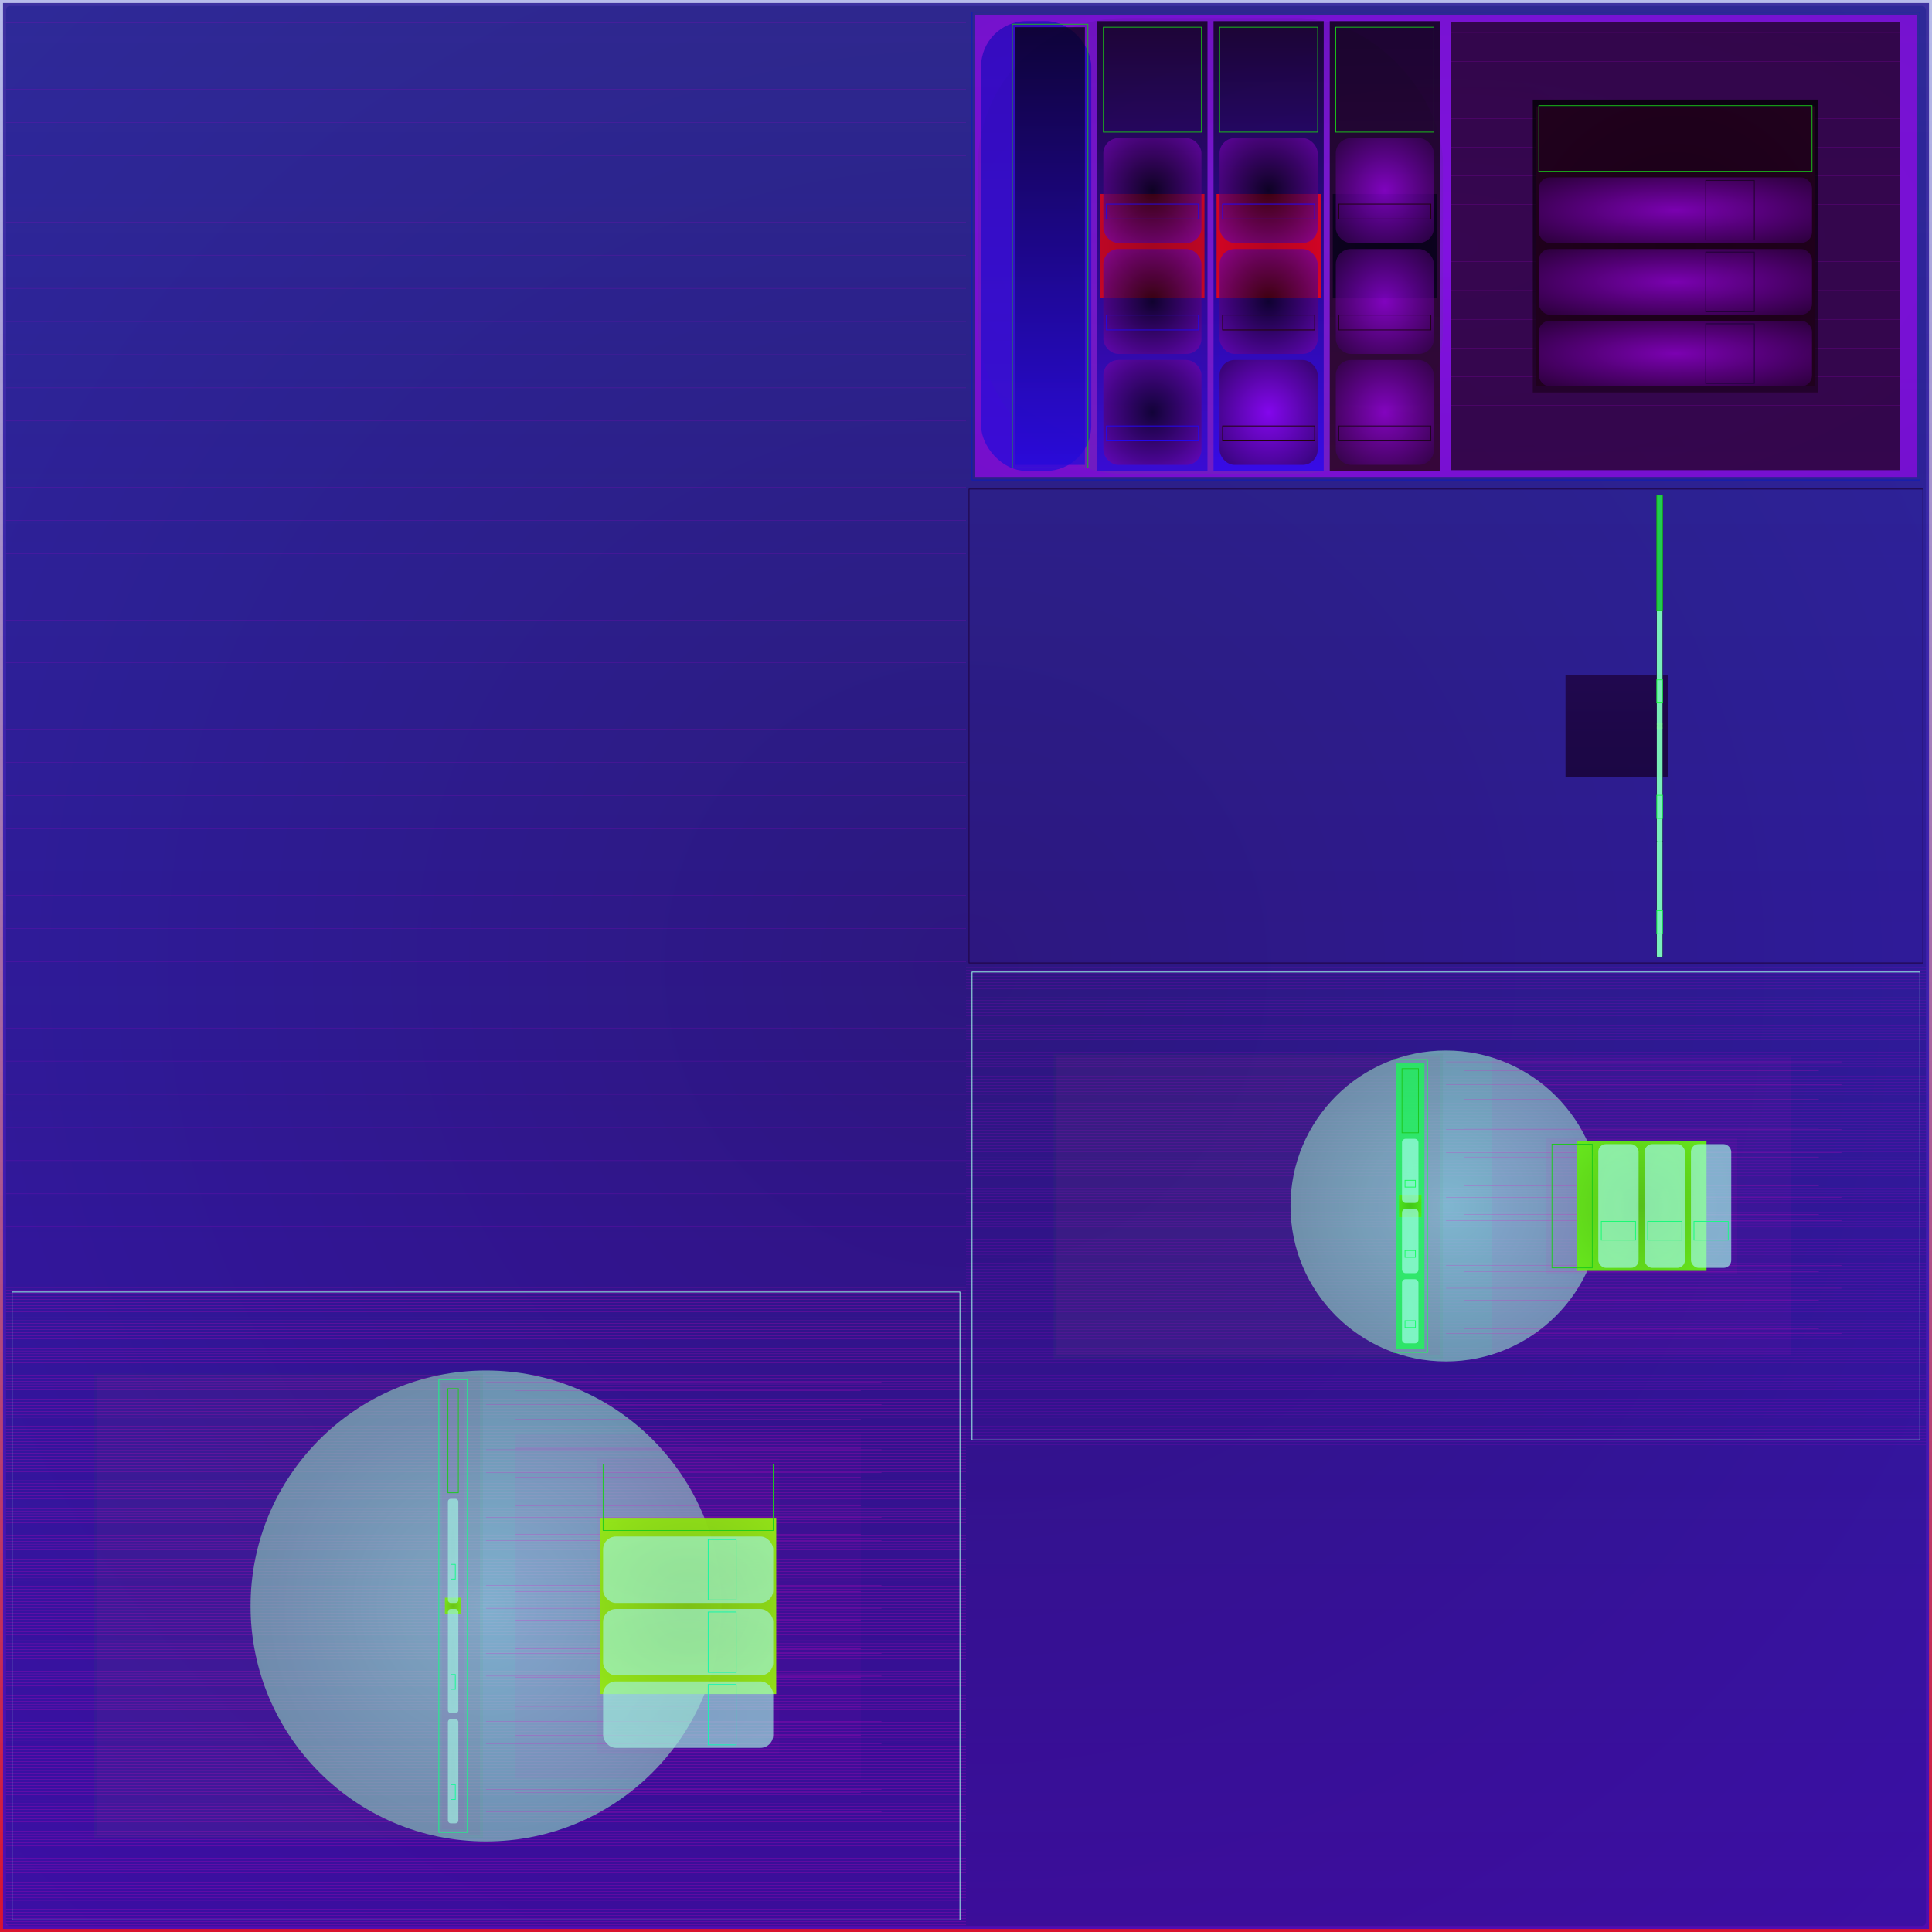 <svg id="svg" width="1280" height="1280" xmlns="http://www.w3.org/2000/svg" version="1.1" xmlns:xlink="http://www.w3.org/1999/xlink" xmlns:svgjs="http://svgjs.com/svgjs" viewBox="0 0 1280 1280"><defs id="SvgjsDefs1002"><linearGradient id="SvgjsLinearGradient1008" x1="0" y1="0" x2="0" y2="1"><stop id="SvgjsStop1009" stop-opacity="1" stop-color="rgba(11,28,185,0.29)" offset="0"></stop><stop id="SvgjsStop1010" stop-opacity="1" stop-color="rgba(218,11,39,0.973)" offset="1"></stop></linearGradient><linearGradient id="SvgjsLinearGradient1013" x1="0" y1="0" x2="0" y2="1"><stop id="SvgjsStop1014" stop-opacity="1" stop-color="#180689" offset="0"></stop><stop id="SvgjsStop1015" stop-opacity="1" stop-color="#270bda" offset="1"></stop></linearGradient><radialGradient id="SvgjsRadialGradient1017" fx="0.5" fy="0.5" cx="0.5" cy="0.5" r="1"><stop id="SvgjsStop1018" stop-opacity="1" stop-color="#00010d" offset="0"></stop><stop id="SvgjsStop1019" stop-opacity="1" stop-color="#0b1cb9" offset="1"></stop></radialGradient><radialGradient id="SvgjsRadialGradient1022" fx="0.5" fy="0.5" cx="0.5" cy="0.5" r="1"><stop id="SvgjsStop1023" stop-opacity="1" stop-color="#a10bfe" offset="0"></stop><stop id="SvgjsStop1024" stop-opacity="1" stop-color="#8909d9" offset="1"></stop></radialGradient><linearGradient id="SvgjsLinearGradient1026" x1="0" y1="0" x2="0" y2="1"><stop id="SvgjsStop1027" stop-opacity="1" stop-color="#031b03" offset="0"></stop><stop id="SvgjsStop1028" stop-opacity="1" stop-color="#1abd1a" offset="1"></stop></linearGradient><linearGradient id="SvgjsLinearGradient1030" x1="0" y1="0" x2="0" y2="1"><stop id="SvgjsStop1031" stop-opacity="1" stop-color="#1f09ba" offset="0"></stop><stop id="SvgjsStop1032" stop-opacity="1" stop-color="#250bda" offset="1"></stop></linearGradient><linearGradient id="SvgjsLinearGradient1035" x1="0" y1="0" x2="0" y2="1"><stop id="SvgjsStop1036" stop-opacity="1" stop-color="#02000b" offset="0"></stop><stop id="SvgjsStop1037" stop-opacity="1" stop-color="#2509da" offset="1"></stop></linearGradient><linearGradient id="SvgjsLinearGradient1039" x1="0" y1="0" x2="0" y2="1"><stop id="SvgjsStop1040" stop-opacity="1" stop-color="#010005" offset="0"></stop><stop id="SvgjsStop1041" stop-opacity="1" stop-color="#2507da" offset="1"></stop></linearGradient><radialGradient id="SvgjsRadialGradient1043" fx="0.5" fy="0.5" cx="0.5" cy="0.5" r="1"><stop id="SvgjsStop1044" stop-opacity="1" stop-color="#aa051c" offset="0"></stop><stop id="SvgjsStop1045" stop-opacity="1" stop-color="#da0725" offset="1"></stop></radialGradient><radialGradient id="SvgjsRadialGradient1048" fx="0.5" fy="0.5" cx="0.5" cy="0.5" r="1"><stop id="SvgjsStop1049" stop-opacity="1" stop-color="#040006" offset="0"></stop><stop id="SvgjsStop1050" stop-opacity="1" stop-color="#a307fa" offset="1"></stop></radialGradient><radialGradient id="SvgjsRadialGradient1053" fx="0.5" fy="0.5" cx="0.5" cy="0.5" r="1"><stop id="SvgjsStop1054" stop-opacity="1" stop-color="#040006" offset="0"></stop><stop id="SvgjsStop1055" stop-opacity="1" stop-color="#a307fa" offset="1"></stop></radialGradient><radialGradient id="SvgjsRadialGradient1058" fx="0.5" fy="0.5" cx="0.5" cy="0.5" r="1"><stop id="SvgjsStop1059" stop-opacity="1" stop-color="#040006" offset="0"></stop><stop id="SvgjsStop1060" stop-opacity="1" stop-color="#a307fa" offset="1"></stop></radialGradient><linearGradient id="SvgjsLinearGradient1063" x1="0" y1="0" x2="0" y2="1"><stop id="SvgjsStop1064" stop-opacity="1" stop-color="#000004" offset="0"></stop><stop id="SvgjsStop1065" stop-opacity="1" stop-color="#2305f2" offset="1"></stop></linearGradient><radialGradient id="SvgjsRadialGradient1067" fx="0.5" fy="0.5" cx="0.5" cy="0.5" r="1"><stop id="SvgjsStop1068" stop-opacity="1" stop-color="#bc031b" offset="0"></stop><stop id="SvgjsStop1069" stop-opacity="1" stop-color="#f20523" offset="1"></stop></radialGradient><radialGradient id="SvgjsRadialGradient1072" fx="0.5" fy="0.5" cx="0.5" cy="0.5" r="1"><stop id="SvgjsStop1073" stop-opacity="1" stop-color="#030004" offset="0"></stop><stop id="SvgjsStop1074" stop-opacity="1" stop-color="#a305f8" offset="1"></stop></radialGradient><radialGradient id="SvgjsRadialGradient1077" fx="0.5" fy="0.5" cx="0.5" cy="0.5" r="1"><stop id="SvgjsStop1078" stop-opacity="1" stop-color="#030004" offset="0"></stop><stop id="SvgjsStop1079" stop-opacity="1" stop-color="#a305f8" offset="1"></stop></radialGradient><radialGradient id="SvgjsRadialGradient1082" fx="0.5" fy="0.5" cx="0.5" cy="0.5" r="1"><stop id="SvgjsStop1083" stop-opacity="1" stop-color="#a305f8" offset="0"></stop><stop id="SvgjsStop1084" stop-opacity="1" stop-color="#030004" offset="1"></stop></radialGradient><linearGradient id="SvgjsLinearGradient1087" x1="0" y1="0" x2="0" y2="1"><stop id="SvgjsStop1088" stop-opacity="1" stop-color="#000000" offset="0"></stop><stop id="SvgjsStop1089" stop-opacity="1" stop-color="#21030b" offset="1"></stop></linearGradient><radialGradient id="SvgjsRadialGradient1091" fx="0.5" fy="0.5" cx="0.5" cy="0.5" r="1"><stop id="SvgjsStop1092" stop-opacity="1" stop-color="#080219" offset="0"></stop><stop id="SvgjsStop1093" stop-opacity="1" stop-color="#0b0321" offset="1"></stop></radialGradient><radialGradient id="SvgjsRadialGradient1096" fx="0.5" fy="0.5" cx="0.5" cy="0.5" r="1"><stop id="SvgjsStop1097" stop-opacity="1" stop-color="#a303f6" offset="0"></stop><stop id="SvgjsStop1098" stop-opacity="1" stop-color="#010002" offset="1"></stop></radialGradient><radialGradient id="SvgjsRadialGradient1101" fx="0.5" fy="0.5" cx="0.5" cy="0.5" r="1"><stop id="SvgjsStop1102" stop-opacity="1" stop-color="#a303f6" offset="0"></stop><stop id="SvgjsStop1103" stop-opacity="1" stop-color="#010002" offset="1"></stop></radialGradient><radialGradient id="SvgjsRadialGradient1106" fx="0.5" fy="0.5" cx="0.5" cy="0.5" r="1"><stop id="SvgjsStop1107" stop-opacity="1" stop-color="#a303f6" offset="0"></stop><stop id="SvgjsStop1108" stop-opacity="1" stop-color="#010002" offset="1"></stop></radialGradient><linearGradient id="SvgjsLinearGradient1111" x1="0" y1="0" x2="0" y2="1"><stop id="SvgjsStop1112" stop-opacity="1" stop-color="#1d0221" offset="0"></stop><stop id="SvgjsStop1113" stop-opacity="1" stop-color="#1f0323" offset="1"></stop></linearGradient><linearGradient id="SvgjsLinearGradient1130" x1="0" y1="0" x2="0" y2="1"><stop id="SvgjsStop1131" stop-opacity="1" stop-color="#000000" offset="0"></stop><stop id="SvgjsStop1132" stop-opacity="1" stop-color="#1f0123" offset="1"></stop></linearGradient><radialGradient id="SvgjsRadialGradient1134" fx="0.5" fy="0.5" cx="0.5" cy="0.5" r="1"><stop id="SvgjsStop1135" stop-opacity="1" stop-color="#1b0018" offset="0"></stop><stop id="SvgjsStop1136" stop-opacity="1" stop-color="#23011f" offset="1"></stop></radialGradient><radialGradient id="SvgjsRadialGradient1139" fx="0.5" fy="0.5" cx="0.5" cy="0.5" r="1"><stop id="SvgjsStop1140" stop-opacity="1" stop-color="#a301f2" offset="0"></stop><stop id="SvgjsStop1141" stop-opacity="1" stop-color="#000000" offset="1"></stop></radialGradient><radialGradient id="SvgjsRadialGradient1144" fx="0.5" fy="0.5" cx="0.5" cy="0.5" r="1"><stop id="SvgjsStop1145" stop-opacity="1" stop-color="#a301f2" offset="0"></stop><stop id="SvgjsStop1146" stop-opacity="1" stop-color="#000000" offset="1"></stop></radialGradient><radialGradient id="SvgjsRadialGradient1149" fx="0.5" fy="0.5" cx="0.5" cy="0.5" r="1"><stop id="SvgjsStop1150" stop-opacity="1" stop-color="#a301f2" offset="0"></stop><stop id="SvgjsStop1151" stop-opacity="1" stop-color="#000000" offset="1"></stop></radialGradient><linearGradient id="SvgjsLinearGradient1155" x1="0" y1="0" x2="0" y2="1"><stop id="SvgjsStop1156" stop-opacity="1" stop-color="#1d013b" offset="0"></stop><stop id="SvgjsStop1157" stop-opacity="1" stop-color="#16002d" offset="1"></stop></linearGradient><linearGradient id="SvgjsLinearGradient1160" x1="0" y1="0" x2="0" y2="1"><stop id="SvgjsStop1161" stop-opacity="1" stop-color="#1cfd3c" offset="0"></stop><stop id="SvgjsStop1162" stop-opacity="1" stop-color="#1dfe3d" offset="1"></stop></linearGradient><radialGradient id="SvgjsRadialGradient1164" fx="0.5" fy="0.5" cx="0.5" cy="0.5" r="1"><stop id="SvgjsStop1165" stop-opacity="1" stop-color="#2fc616" offset="0"></stop><stop id="SvgjsStop1166" stop-opacity="1" stop-color="#3dfe1d" offset="1"></stop></radialGradient><radialGradient id="SvgjsRadialGradient1169" fx="0.5" fy="0.5" cx="0.5" cy="0.5" r="1"><stop id="SvgjsStop1170" stop-opacity="1" stop-color="#a3feee" offset="0"></stop><stop id="SvgjsStop1171" stop-opacity="1" stop-color="#a2fded" offset="1"></stop></radialGradient><radialGradient id="SvgjsRadialGradient1174" fx="0.5" fy="0.5" cx="0.5" cy="0.5" r="1"><stop id="SvgjsStop1175" stop-opacity="1" stop-color="#a3feee" offset="0"></stop><stop id="SvgjsStop1176" stop-opacity="1" stop-color="#a2fded" offset="1"></stop></radialGradient><radialGradient id="SvgjsRadialGradient1179" fx="0.5" fy="0.5" cx="0.5" cy="0.5" r="1"><stop id="SvgjsStop1180" stop-opacity="1" stop-color="#a3feee" offset="0"></stop><stop id="SvgjsStop1181" stop-opacity="1" stop-color="#a2fded" offset="1"></stop></radialGradient><radialGradient id="SvgjsRadialGradient1344" fx="0.5" fy="0.5" cx="0.5" cy="0.5" r="1"><stop id="SvgjsStop1345" stop-opacity="1" stop-color="#a3feee" offset="0"></stop><stop id="SvgjsStop1346" stop-opacity="1" stop-color="#68a298" offset="1"></stop></radialGradient><linearGradient id="SvgjsLinearGradient1348" x1="0" y1="0" x2="0" y2="1"><stop id="SvgjsStop1349" stop-opacity="1" stop-color="#138a13" offset="0"></stop><stop id="SvgjsStop1350" stop-opacity="1" stop-color="#1cc71c" offset="1"></stop></linearGradient><linearGradient id="SvgjsLinearGradient1352" x1="0" y1="0" x2="0" y2="1"><stop id="SvgjsStop1353" stop-opacity="1" stop-color="#fd00c8" offset="0"></stop><stop id="SvgjsStop1354" stop-opacity="1" stop-color="#fe00c9" offset="1"></stop></linearGradient><linearGradient id="SvgjsLinearGradient1357" x1="0" y1="0" x2="0" y2="1"><stop id="SvgjsStop1358" stop-opacity="1" stop-color="#1af954" offset="0"></stop><stop id="SvgjsStop1359" stop-opacity="1" stop-color="#1bfc55" offset="1"></stop></linearGradient><radialGradient id="SvgjsRadialGradient1361" fx="0.5" fy="0.5" cx="0.5" cy="0.5" r="1"><stop id="SvgjsStop1362" stop-opacity="1" stop-color="#43c615" offset="0"></stop><stop id="SvgjsStop1363" stop-opacity="1" stop-color="#55fc1b" offset="1"></stop></radialGradient><radialGradient id="SvgjsRadialGradient1366" fx="0.5" fy="0.5" cx="0.5" cy="0.5" r="1"><stop id="SvgjsStop1367" stop-opacity="1" stop-color="#a3fcec" offset="0"></stop><stop id="SvgjsStop1368" stop-opacity="1" stop-color="#a1f9e9" offset="1"></stop></radialGradient><radialGradient id="SvgjsRadialGradient1371" fx="0.5" fy="0.5" cx="0.5" cy="0.5" r="1"><stop id="SvgjsStop1372" stop-opacity="1" stop-color="#a3fcec" offset="0"></stop><stop id="SvgjsStop1373" stop-opacity="1" stop-color="#a1f9e9" offset="1"></stop></radialGradient><radialGradient id="SvgjsRadialGradient1376" fx="0.5" fy="0.5" cx="0.5" cy="0.5" r="1"><stop id="SvgjsStop1377" stop-opacity="1" stop-color="#a3fcec" offset="0"></stop><stop id="SvgjsStop1378" stop-opacity="1" stop-color="#a1f9e9" offset="1"></stop></radialGradient><linearGradient id="SvgjsLinearGradient1394" x1="0" y1="0" x2="0" y2="1"><stop id="SvgjsStop1395" stop-opacity="1" stop-color="#f500c3" offset="0"></stop><stop id="SvgjsStop1396" stop-opacity="1" stop-color="#fc00c9" offset="1"></stop></linearGradient><linearGradient id="SvgjsLinearGradient1408" x1="0" y1="0" x2="0" y2="1"><stop id="SvgjsStop1409" stop-opacity="1" stop-color="#f500c5" offset="0"></stop><stop id="SvgjsStop1410" stop-opacity="1" stop-color="#fa00c9" offset="1"></stop></linearGradient><radialGradient id="SvgjsRadialGradient1412" fx="0.5" fy="0.5" cx="0.5" cy="0.5" r="1"><stop id="SvgjsStop1413" stop-opacity="1" stop-color="#55c513" offset="0"></stop><stop id="SvgjsStop1414" stop-opacity="1" stop-color="#6dfa19" offset="1"></stop></radialGradient><radialGradient id="SvgjsRadialGradient1417" fx="0.5" fy="0.5" cx="0.5" cy="0.5" r="1"><stop id="SvgjsStop1418" stop-opacity="1" stop-color="#a3fae8" offset="0"></stop><stop id="SvgjsStop1419" stop-opacity="1" stop-color="#9ff5e3" offset="1"></stop></radialGradient><radialGradient id="SvgjsRadialGradient1422" fx="0.5" fy="0.5" cx="0.5" cy="0.5" r="1"><stop id="SvgjsStop1423" stop-opacity="1" stop-color="#a3fae8" offset="0"></stop><stop id="SvgjsStop1424" stop-opacity="1" stop-color="#9ff5e3" offset="1"></stop></radialGradient><radialGradient id="SvgjsRadialGradient1427" fx="0.5" fy="0.5" cx="0.5" cy="0.5" r="1"><stop id="SvgjsStop1428" stop-opacity="1" stop-color="#a3fae8" offset="0"></stop><stop id="SvgjsStop1429" stop-opacity="1" stop-color="#9ff5e3" offset="1"></stop></radialGradient><radialGradient id="SvgjsRadialGradient1683" fx="0.5" fy="0.5" cx="0.5" cy="0.5" r="1"><stop id="SvgjsStop1684" stop-opacity="1" stop-color="#a3fae8" offset="0"></stop><stop id="SvgjsStop1685" stop-opacity="1" stop-color="#689f94" offset="1"></stop></radialGradient><linearGradient id="SvgjsLinearGradient1687" x1="0" y1="0" x2="0" y2="1"><stop id="SvgjsStop1688" stop-opacity="1" stop-color="#128912" offset="0"></stop><stop id="SvgjsStop1689" stop-opacity="1" stop-color="#1ccb1c" offset="1"></stop></linearGradient><linearGradient id="SvgjsLinearGradient1691" x1="0" y1="0" x2="0" y2="1"><stop id="SvgjsStop1692" stop-opacity="1" stop-color="#f500c7" offset="0"></stop><stop id="SvgjsStop1693" stop-opacity="1" stop-color="#fa00cb" offset="1"></stop></linearGradient><linearGradient id="SvgjsLinearGradient1696" x1="0" y1="0" x2="0" y2="1"><stop id="SvgjsStop1697" stop-opacity="1" stop-color="#f100c5" offset="0"></stop><stop id="SvgjsStop1698" stop-opacity="1" stop-color="#f800cb" offset="1"></stop></linearGradient><radialGradient id="SvgjsRadialGradient1700" fx="0.5" fy="0.5" cx="0.5" cy="0.5" r="1"><stop id="SvgjsStop1701" stop-opacity="1" stop-color="#69c512" offset="0"></stop><stop id="SvgjsStop1702" stop-opacity="1" stop-color="#85f817" offset="1"></stop></radialGradient><radialGradient id="SvgjsRadialGradient1705" fx="0.5" fy="0.5" cx="0.5" cy="0.5" r="1"><stop id="SvgjsStop1706" stop-opacity="1" stop-color="#9ef1df" offset="0"></stop><stop id="SvgjsStop1707" stop-opacity="1" stop-color="#a3f8e6" offset="1"></stop></radialGradient><radialGradient id="SvgjsRadialGradient1710" fx="0.5" fy="0.5" cx="0.5" cy="0.5" r="1"><stop id="SvgjsStop1711" stop-opacity="1" stop-color="#9ef1df" offset="0"></stop><stop id="SvgjsStop1712" stop-opacity="1" stop-color="#a3f8e6" offset="1"></stop></radialGradient><radialGradient id="SvgjsRadialGradient1715" fx="0.5" fy="0.5" cx="0.5" cy="0.5" r="1"><stop id="SvgjsStop1716" stop-opacity="1" stop-color="#9ef1df" offset="0"></stop><stop id="SvgjsStop1717" stop-opacity="1" stop-color="#a3f8e6" offset="1"></stop></radialGradient><linearGradient id="SvgjsLinearGradient1740" x1="0" y1="0" x2="0" y2="1"><stop id="SvgjsStop1741" stop-opacity="1" stop-color="#f100c5" offset="0"></stop><stop id="SvgjsStop1742" stop-opacity="1" stop-color="#f800cb" offset="1"></stop></linearGradient><linearGradient id="SvgjsLinearGradient1760" x1="0" y1="0" x2="0" y2="1"><stop id="SvgjsStop1761" stop-opacity="1" stop-color="#ed00c3" offset="0"></stop><stop id="SvgjsStop1762" stop-opacity="1" stop-color="#f600cb" offset="1"></stop></linearGradient><radialGradient id="SvgjsRadialGradient1764" fx="0.5" fy="0.5" cx="0.5" cy="0.5" r="1"><stop id="SvgjsStop1765" stop-opacity="1" stop-color="#7cc310" offset="0"></stop><stop id="SvgjsStop1766" stop-opacity="1" stop-color="#9df615" offset="1"></stop></radialGradient><radialGradient id="SvgjsRadialGradient1769" fx="0.5" fy="0.5" cx="0.5" cy="0.5" r="1"><stop id="SvgjsStop1770" stop-opacity="1" stop-color="#9dedda" offset="0"></stop><stop id="SvgjsStop1771" stop-opacity="1" stop-color="#a3f6e2" offset="1"></stop></radialGradient><radialGradient id="SvgjsRadialGradient1774" fx="0.5" fy="0.5" cx="0.5" cy="0.5" r="1"><stop id="SvgjsStop1775" stop-opacity="1" stop-color="#9dedda" offset="0"></stop><stop id="SvgjsStop1776" stop-opacity="1" stop-color="#a3f6e2" offset="1"></stop></radialGradient><radialGradient id="SvgjsRadialGradient1779" fx="0.5" fy="0.5" cx="0.5" cy="0.5" r="1"><stop id="SvgjsStop1780" stop-opacity="1" stop-color="#9dedda" offset="0"></stop><stop id="SvgjsStop1781" stop-opacity="1" stop-color="#a3f6e2" offset="1"></stop></radialGradient></defs><rect id="SvgjsRect1011" width="1280" height="1280" x="0" y="0" fill="url(#SvgjsLinearGradient1008)"></rect><rect id="SvgjsRect1012" width="1276" height="1276" x="2.00" y="2.00" fill="url(#SvgjsLinearGradient1013)" fill-opacity="0.76" style="mix-blend-mode: normal" filter="none"></rect><rect id="SvgjsRect1016" width="1272" height="1272" x="4.00" y="4.00" fill="url(#SvgjsRadialGradient1017)" fill-opacity="0.29" style="mix-blend-mode: normal" filter="none" rx="2.502" ry="2.502"></rect><rect id="SvgjsRect1020" width="628" height="310" x="644.00" y="8.00" stroke="#0b1cb9" stroke-width="0.5" fill-opacity="0" style="mix-blend-mode: normal" filter="none"></rect><rect id="SvgjsRect1021" width="624" height="306" x="646.00" y="10.00" fill="url(#SvgjsRadialGradient1022)" fill-opacity="0.73" style="mix-blend-mode: normal" filter="none"></rect><rect id="SvgjsRect1025" width="308" height="302" x="648.00" y="12.00" fill="url(#SvgjsLinearGradient1026)" fill-opacity="0.07" style="mix-blend-mode: normal" filter="none" rx="96.6" ry="96.6"></rect><rect id="SvgjsRect1029" width="73" height="298" x="650.00" y="14.00" fill="url(#SvgjsLinearGradient1030)" fill-opacity="0.74" style="mix-blend-mode: normal" filter="none" rx="30.045" ry="30.045"></rect><rect id="SvgjsRect1033" width="50.106" height="294" x="670.67" y="16.00" stroke="#1abd1a" stroke-width="0.5" fill-opacity="0" style="mix-blend-mode: normal" filter="none"></rect><rect id="SvgjsRect1034" width="46.106" height="290" x="672.67" y="18.00" fill="url(#SvgjsLinearGradient1035)" fill-opacity="0.74" style="mix-blend-mode: normal" filter="none"></rect><rect id="SvgjsRect1038" width="73" height="298" x="727.00" y="14.00" fill="url(#SvgjsLinearGradient1039)" fill-opacity="0.74" style="mix-blend-mode: normal" filter="none"></rect><rect id="SvgjsRect1042" width="69" height="69" x="729" y="128.5" style="mix-blend-mode: normal" filter="none" fill="url(#SvgjsRadialGradient1043)" fill-opacity="0.96"></rect><rect id="SvgjsRect1046" width="65" height="69.5" x="731.00" y="18.00" stroke="#1abd1a" stroke-width="0.5" fill-opacity="0" style="mix-blend-mode: normal" filter="none"></rect><rect id="SvgjsRect1047" width="65" height="69.5" x="731.00" y="91.50" fill="url(#SvgjsRadialGradient1048)" fill-opacity="0.73" style="mix-blend-mode: normal" filter="none" rx="10.012" ry="10.012"></rect><rect id="SvgjsRect1051" width="61" height="9.9" x="733.00" y="135.20" stroke="#2307e0" stroke-width="0.5" fill-opacity="0" style="mix-blend-mode: normal" filter="none"></rect><rect id="SvgjsRect1052" width="65" height="69.5" x="731.00" y="165.00" fill="url(#SvgjsRadialGradient1053)" fill-opacity="0.73" style="mix-blend-mode: normal" filter="none" rx="10.012" ry="10.012"></rect><rect id="SvgjsRect1056" width="61" height="9.9" x="733.00" y="208.70" stroke="#2307e8" stroke-width="0.5" fill-opacity="0" style="mix-blend-mode: normal" filter="none"></rect><rect id="SvgjsRect1057" width="65" height="69.5" x="731.00" y="238.50" fill="url(#SvgjsRadialGradient1058)" fill-opacity="0.73" style="mix-blend-mode: normal" filter="none" rx="10.012" ry="10.012"></rect><rect id="SvgjsRect1061" width="61" height="9.9" x="733.00" y="282.20" stroke="#2307f0" stroke-width="0.5" fill-opacity="0" style="mix-blend-mode: normal" filter="none"></rect><rect id="SvgjsRect1062" width="73" height="298" x="804.00" y="14.00" fill="url(#SvgjsLinearGradient1063)" fill-opacity="0.75" style="mix-blend-mode: normal" filter="none"></rect><rect id="SvgjsRect1066" width="69" height="69" x="806" y="128.5" style="mix-blend-mode: normal" filter="none" fill="url(#SvgjsRadialGradient1067)" fill-opacity="0.96"></rect><rect id="SvgjsRect1070" width="65" height="69.5" x="808.00" y="18.00" stroke="#1abf1a" stroke-width="0.5" fill-opacity="0" style="mix-blend-mode: normal" filter="none"></rect><rect id="SvgjsRect1071" width="65" height="69.5" x="808.00" y="91.50" fill="url(#SvgjsRadialGradient1072)" fill-opacity="0.72" style="mix-blend-mode: normal" filter="none" rx="10.012" ry="10.012"></rect><rect id="SvgjsRect1075" width="61" height="9.9" x="810.00" y="135.20" stroke="#2105f8" stroke-width="0.5" fill-opacity="0" style="mix-blend-mode: normal" filter="none"></rect><rect id="SvgjsRect1076" width="65" height="69.5" x="808.00" y="165.00" fill="url(#SvgjsRadialGradient1077)" fill-opacity="0.72" style="mix-blend-mode: normal" filter="none" rx="10.012" ry="10.012"></rect><rect id="SvgjsRect1080" width="61" height="9.9" x="810.00" y="208.70" stroke="#210501" stroke-width="0.5" fill-opacity="0" style="mix-blend-mode: normal" filter="none"></rect><rect id="SvgjsRect1081" width="65" height="69.5" x="808.00" y="238.50" fill="url(#SvgjsRadialGradient1082)" fill-opacity="0.72" style="mix-blend-mode: normal" filter="none" rx="10.012" ry="10.012"></rect><rect id="SvgjsRect1085" width="61" height="9.9" x="810.00" y="282.20" stroke="#210509" stroke-width="0.5" fill-opacity="0" style="mix-blend-mode: normal" filter="none"></rect><rect id="SvgjsRect1086" width="73" height="298" x="881.00" y="14.00" fill="url(#SvgjsLinearGradient1087)" fill-opacity="0.76" style="mix-blend-mode: normal" filter="none"></rect><rect id="SvgjsRect1090" width="69" height="69" x="883" y="128.5" style="mix-blend-mode: normal" filter="none" fill="url(#SvgjsRadialGradient1091)" fill-opacity="0.96"></rect><rect id="SvgjsRect1094" width="65" height="69.5" x="885.00" y="18.00" stroke="#1ac11a" stroke-width="0.5" fill-opacity="0" style="mix-blend-mode: normal" filter="none"></rect><rect id="SvgjsRect1095" width="65" height="69.5" x="885.00" y="91.50" fill="url(#SvgjsRadialGradient1096)" fill-opacity="0.71" style="mix-blend-mode: normal" filter="none" rx="10.012" ry="10.012"></rect><rect id="SvgjsRect1099" width="61" height="9.9" x="887.00" y="135.20" stroke="#1f0311" stroke-width="0.5" fill-opacity="0" style="mix-blend-mode: normal" filter="none"></rect><rect id="SvgjsRect1100" width="65" height="69.5" x="885.00" y="165.00" fill="url(#SvgjsRadialGradient1101)" fill-opacity="0.71" style="mix-blend-mode: normal" filter="none" rx="10.012" ry="10.012"></rect><rect id="SvgjsRect1104" width="61" height="9.9" x="887.00" y="208.70" stroke="#1f0319" stroke-width="0.5" fill-opacity="0" style="mix-blend-mode: normal" filter="none"></rect><rect id="SvgjsRect1105" width="65" height="69.5" x="885.00" y="238.50" fill="url(#SvgjsRadialGradient1106)" fill-opacity="0.71" style="mix-blend-mode: normal" filter="none" rx="10.012" ry="10.012"></rect><rect id="SvgjsRect1109" width="61" height="9.9" x="887.00" y="282.20" stroke="#1f0321" stroke-width="0.5" fill-opacity="0" style="mix-blend-mode: normal" filter="none"></rect><rect id="SvgjsRect1110" width="296.988" height="296.988" x="961.511" y="14.506" style="mix-blend-mode: normal" filter="none" fill="url(#SvgjsLinearGradient1111)" fill-opacity="0.76"></rect><line id="SvgjsLine1114" x1="961.511" y1="21.5" x2="1258.5" y2="21.5" stroke="#a300c7" stroke-width="0.1"></line><line id="SvgjsLine1115" x1="961.511" y1="40.5" x2="1258.5" y2="40.5" stroke="#a300c7" stroke-width="0.1"></line><line id="SvgjsLine1116" x1="961.511" y1="59.5" x2="1258.5" y2="59.5" stroke="#a300c7" stroke-width="0.1"></line><line id="SvgjsLine1117" x1="961.511" y1="78.5" x2="1258.5" y2="78.5" stroke="#a300c7" stroke-width="0.1"></line><line id="SvgjsLine1118" x1="961.511" y1="97.5" x2="1258.5" y2="97.5" stroke="#a300c7" stroke-width="0.1"></line><line id="SvgjsLine1119" x1="961.511" y1="116.5" x2="1258.5" y2="116.5" stroke="#a300c7" stroke-width="0.1"></line><line id="SvgjsLine1120" x1="961.511" y1="135.5" x2="1258.5" y2="135.5" stroke="#a300c7" stroke-width="0.1"></line><line id="SvgjsLine1121" x1="961.511" y1="154.5" x2="1258.5" y2="154.5" stroke="#a300c7" stroke-width="0.1"></line><line id="SvgjsLine1122" x1="961.511" y1="173.5" x2="1258.5" y2="173.5" stroke="#a300c7" stroke-width="0.1"></line><line id="SvgjsLine1123" x1="961.511" y1="192.5" x2="1258.5" y2="192.5" stroke="#a300c7" stroke-width="0.1"></line><line id="SvgjsLine1124" x1="961.511" y1="211.5" x2="1258.5" y2="211.5" stroke="#a300c7" stroke-width="0.1"></line><line id="SvgjsLine1125" x1="961.511" y1="230.5" x2="1258.5" y2="230.5" stroke="#a300c7" stroke-width="0.1"></line><line id="SvgjsLine1126" x1="961.511" y1="249.5" x2="1258.5" y2="249.5" stroke="#a300c7" stroke-width="0.1"></line><line id="SvgjsLine1127" x1="961.511" y1="268.5" x2="1258.5" y2="268.5" stroke="#a300c7" stroke-width="0.1"></line><line id="SvgjsLine1128" x1="961.511" y1="287.5" x2="1258.5" y2="287.5" stroke="#a300c7" stroke-width="0.1"></line><rect id="SvgjsRect1129" width="188.988" height="194" x="1015.51" y="66.00" fill="url(#SvgjsLinearGradient1130)" fill-opacity="0.76" style="mix-blend-mode: normal" filter="none"></rect><rect id="SvgjsRect1133" width="184.988" height="184.988" x="1017.511" y="70.506" style="mix-blend-mode: normal" filter="none" fill="url(#SvgjsRadialGradient1134)" fill-opacity="0.96"></rect><rect id="SvgjsRect1137" width="180.988" height="43.5" x="1019.51" y="70.00" stroke="#1ac31a" stroke-width="0.5" fill-opacity="0" style="mix-blend-mode: normal" filter="none"></rect><rect id="SvgjsRect1138" width="180.988" height="43.5" x="1019.51" y="117.50" fill="url(#SvgjsRadialGradient1139)" fill-opacity="0.70" style="mix-blend-mode: normal" filter="none" rx="7.265" ry="7.265"></rect><rect id="SvgjsRect1142" width="32.198" height="39.5" x="1130.10" y="119.50" stroke="#1d0129" stroke-width="0.5" fill-opacity="0" style="mix-blend-mode: normal" filter="none"></rect><rect id="SvgjsRect1143" width="180.988" height="43.5" x="1019.51" y="165.00" fill="url(#SvgjsRadialGradient1144)" fill-opacity="0.70" style="mix-blend-mode: normal" filter="none" rx="7.265" ry="7.265"></rect><rect id="SvgjsRect1147" width="32.198" height="39.5" x="1130.10" y="167.00" stroke="#1d0131" stroke-width="0.5" fill-opacity="0" style="mix-blend-mode: normal" filter="none"></rect><rect id="SvgjsRect1148" width="180.988" height="43.5" x="1019.51" y="212.50" fill="url(#SvgjsRadialGradient1149)" fill-opacity="0.70" style="mix-blend-mode: normal" filter="none" rx="7.265" ry="7.265"></rect><rect id="SvgjsRect1152" width="32.198" height="39.5" x="1130.10" y="214.50" stroke="#1d0139" stroke-width="0.5" fill-opacity="0" style="mix-blend-mode: normal" filter="none"></rect><rect id="SvgjsRect1153" width="632" height="314" x="642.00" y="324.00" stroke="#1d013b" stroke-width="0.5" fill-opacity="0" style="mix-blend-mode: normal" filter="none"></rect><rect id="SvgjsRect1154" width="67.875" height="67.875" x="1037.186" y="447.063" style="mix-blend-mode: normal" filter="none" fill="url(#SvgjsLinearGradient1155)" fill-opacity="0.77"></rect><rect id="SvgjsRect1158" width="3.719" height="306" x="1097.69" y="328.00" stroke="#1d013d" stroke-width="0.5" fill-opacity="0" style="mix-blend-mode: normal" filter="blur(1.75px)"></rect><rect id="SvgjsRect1159" width="3.719" height="306" x="1097.69" y="328.00" fill="url(#SvgjsLinearGradient1160)" fill-opacity="0.77" style="mix-blend-mode: normal" filter="blur(1.75px)"></rect><rect id="SvgjsRect1163" width="3.719" height="3.719" x="1097.69" y="479.14" style="mix-blend-mode: normal" filter="blur(1.75px)" fill="url(#SvgjsRadialGradient1164)" fill-opacity="0.97"></rect><rect id="SvgjsRect1167" width="3.719" height="76.5" x="1097.69" y="328.00" stroke="#1cc51c" stroke-width="0.5" fill-opacity="0" style="mix-blend-mode: normal" filter="blur(1.75px)"></rect><rect id="SvgjsRect1168" width="3.719" height="76.5" x="1097.69" y="404.50" fill="url(#SvgjsRadialGradient1169)" fill-opacity="0.69" style="mix-blend-mode: normal" filter="blur(1.75px)" rx="0.569" ry="0.569"></rect><rect id="SvgjsRect1172" width="3.719" height="15.3" x="1097.69" y="450.40" stroke="#1bfe43" stroke-width="0.5" fill-opacity="0" style="mix-blend-mode: normal" filter="blur(1.75px)"></rect><rect id="SvgjsRect1173" width="3.719" height="76.5" x="1097.69" y="481.00" fill="url(#SvgjsRadialGradient1174)" fill-opacity="0.69" style="mix-blend-mode: normal" filter="blur(1.75px)" rx="0.569" ry="0.569"></rect><rect id="SvgjsRect1177" width="3.719" height="15.3" x="1097.69" y="526.90" stroke="#1bfe4b" stroke-width="0.5" fill-opacity="0" style="mix-blend-mode: normal" filter="blur(1.75px)"></rect><rect id="SvgjsRect1178" width="3.719" height="76.5" x="1097.69" y="557.50" fill="url(#SvgjsRadialGradient1179)" fill-opacity="0.69" style="mix-blend-mode: normal" filter="blur(1.75px)" rx="0.569" ry="0.569"></rect><rect id="SvgjsRect1182" width="3.719" height="15.3" x="1097.69" y="603.40" stroke="#1bfe53" stroke-width="0.5" fill-opacity="0" style="mix-blend-mode: normal" filter="blur(1.75px)"></rect><line id="SvgjsLine1183" x1="640" y1="641" x2="1276" y2="641" stroke="#a300c7" stroke-width="0.1"></line><line id="SvgjsLine1184" x1="640" y1="643" x2="1276" y2="643" stroke="#a300c7" stroke-width="0.1"></line><line id="SvgjsLine1185" x1="640" y1="645" x2="1276" y2="645" stroke="#a300c7" stroke-width="0.1"></line><line id="SvgjsLine1186" x1="640" y1="647" x2="1276" y2="647" stroke="#a300c7" stroke-width="0.1"></line><line id="SvgjsLine1187" x1="640" y1="649" x2="1276" y2="649" stroke="#a300c7" stroke-width="0.1"></line><line id="SvgjsLine1188" x1="640" y1="651" x2="1276" y2="651" stroke="#a300c7" stroke-width="0.1"></line><line id="SvgjsLine1189" x1="640" y1="653" x2="1276" y2="653" stroke="#a300c7" stroke-width="0.1"></line><line id="SvgjsLine1190" x1="640" y1="655" x2="1276" y2="655" stroke="#a300c7" stroke-width="0.1"></line><line id="SvgjsLine1191" x1="640" y1="657" x2="1276" y2="657" stroke="#a300c7" stroke-width="0.1"></line><line id="SvgjsLine1192" x1="640" y1="659" x2="1276" y2="659" stroke="#a300c7" stroke-width="0.1"></line><line id="SvgjsLine1193" x1="640" y1="661" x2="1276" y2="661" stroke="#a300c7" stroke-width="0.1"></line><line id="SvgjsLine1194" x1="640" y1="663" x2="1276" y2="663" stroke="#a300c7" stroke-width="0.1"></line><line id="SvgjsLine1195" x1="640" y1="665" x2="1276" y2="665" stroke="#a300c7" stroke-width="0.1"></line><line id="SvgjsLine1196" x1="640" y1="667" x2="1276" y2="667" stroke="#a300c7" stroke-width="0.1"></line><line id="SvgjsLine1197" x1="640" y1="669" x2="1276" y2="669" stroke="#a300c7" stroke-width="0.1"></line><line id="SvgjsLine1198" x1="640" y1="671" x2="1276" y2="671" stroke="#a300c7" stroke-width="0.1"></line><line id="SvgjsLine1199" x1="640" y1="673" x2="1276" y2="673" stroke="#a300c7" stroke-width="0.1"></line><line id="SvgjsLine1200" x1="640" y1="675" x2="1276" y2="675" stroke="#a300c7" stroke-width="0.1"></line><line id="SvgjsLine1201" x1="640" y1="677" x2="1276" y2="677" stroke="#a300c7" stroke-width="0.1"></line><line id="SvgjsLine1202" x1="640" y1="679" x2="1276" y2="679" stroke="#a300c7" stroke-width="0.1"></line><line id="SvgjsLine1203" x1="640" y1="681" x2="1276" y2="681" stroke="#a300c7" stroke-width="0.1"></line><line id="SvgjsLine1204" x1="640" y1="683" x2="1276" y2="683" stroke="#a300c7" stroke-width="0.1"></line><line id="SvgjsLine1205" x1="640" y1="685" x2="1276" y2="685" stroke="#a300c7" stroke-width="0.1"></line><line id="SvgjsLine1206" x1="640" y1="687" x2="1276" y2="687" stroke="#a300c7" stroke-width="0.1"></line><line id="SvgjsLine1207" x1="640" y1="689" x2="1276" y2="689" stroke="#a300c7" stroke-width="0.1"></line><line id="SvgjsLine1208" x1="640" y1="691" x2="1276" y2="691" stroke="#a300c7" stroke-width="0.1"></line><line id="SvgjsLine1209" x1="640" y1="693" x2="1276" y2="693" stroke="#a300c7" stroke-width="0.1"></line><line id="SvgjsLine1210" x1="640" y1="695" x2="1276" y2="695" stroke="#a300c7" stroke-width="0.1"></line><line id="SvgjsLine1211" x1="640" y1="697" x2="1276" y2="697" stroke="#a300c7" stroke-width="0.1"></line><line id="SvgjsLine1212" x1="640" y1="699" x2="1276" y2="699" stroke="#a300c7" stroke-width="0.1"></line><line id="SvgjsLine1213" x1="640" y1="701" x2="1276" y2="701" stroke="#a300c7" stroke-width="0.1"></line><line id="SvgjsLine1214" x1="640" y1="703" x2="1276" y2="703" stroke="#a300c7" stroke-width="0.1"></line><line id="SvgjsLine1215" x1="640" y1="705" x2="1276" y2="705" stroke="#a300c7" stroke-width="0.1"></line><line id="SvgjsLine1216" x1="640" y1="707" x2="1276" y2="707" stroke="#a300c7" stroke-width="0.1"></line><line id="SvgjsLine1217" x1="640" y1="709" x2="1276" y2="709" stroke="#a300c7" stroke-width="0.1"></line><line id="SvgjsLine1218" x1="640" y1="711" x2="1276" y2="711" stroke="#a300c7" stroke-width="0.1"></line><line id="SvgjsLine1219" x1="640" y1="713" x2="1276" y2="713" stroke="#a300c7" stroke-width="0.1"></line><line id="SvgjsLine1220" x1="640" y1="715" x2="1276" y2="715" stroke="#a300c7" stroke-width="0.1"></line><line id="SvgjsLine1221" x1="640" y1="717" x2="1276" y2="717" stroke="#a300c7" stroke-width="0.1"></line><line id="SvgjsLine1222" x1="640" y1="719" x2="1276" y2="719" stroke="#a300c7" stroke-width="0.1"></line><line id="SvgjsLine1223" x1="640" y1="721" x2="1276" y2="721" stroke="#a300c7" stroke-width="0.1"></line><line id="SvgjsLine1224" x1="640" y1="723" x2="1276" y2="723" stroke="#a300c7" stroke-width="0.1"></line><line id="SvgjsLine1225" x1="640" y1="725" x2="1276" y2="725" stroke="#a300c7" stroke-width="0.1"></line><line id="SvgjsLine1226" x1="640" y1="727" x2="1276" y2="727" stroke="#a300c7" stroke-width="0.1"></line><line id="SvgjsLine1227" x1="640" y1="729" x2="1276" y2="729" stroke="#a300c7" stroke-width="0.1"></line><line id="SvgjsLine1228" x1="640" y1="731" x2="1276" y2="731" stroke="#a300c7" stroke-width="0.1"></line><line id="SvgjsLine1229" x1="640" y1="733" x2="1276" y2="733" stroke="#a300c7" stroke-width="0.1"></line><line id="SvgjsLine1230" x1="640" y1="735" x2="1276" y2="735" stroke="#a300c7" stroke-width="0.1"></line><line id="SvgjsLine1231" x1="640" y1="737" x2="1276" y2="737" stroke="#a300c7" stroke-width="0.1"></line><line id="SvgjsLine1232" x1="640" y1="739" x2="1276" y2="739" stroke="#a300c7" stroke-width="0.1"></line><line id="SvgjsLine1233" x1="640" y1="741" x2="1276" y2="741" stroke="#a300c7" stroke-width="0.1"></line><line id="SvgjsLine1234" x1="640" y1="743" x2="1276" y2="743" stroke="#a300c7" stroke-width="0.1"></line><line id="SvgjsLine1235" x1="640" y1="745" x2="1276" y2="745" stroke="#a300c7" stroke-width="0.1"></line><line id="SvgjsLine1236" x1="640" y1="747" x2="1276" y2="747" stroke="#a300c7" stroke-width="0.1"></line><line id="SvgjsLine1237" x1="640" y1="749" x2="1276" y2="749" stroke="#a300c7" stroke-width="0.1"></line><line id="SvgjsLine1238" x1="640" y1="751" x2="1276" y2="751" stroke="#a300c7" stroke-width="0.1"></line><line id="SvgjsLine1239" x1="640" y1="753" x2="1276" y2="753" stroke="#a300c7" stroke-width="0.1"></line><line id="SvgjsLine1240" x1="640" y1="755" x2="1276" y2="755" stroke="#a300c7" stroke-width="0.1"></line><line id="SvgjsLine1241" x1="640" y1="757" x2="1276" y2="757" stroke="#a300c7" stroke-width="0.1"></line><line id="SvgjsLine1242" x1="640" y1="759" x2="1276" y2="759" stroke="#a300c7" stroke-width="0.1"></line><line id="SvgjsLine1243" x1="640" y1="761" x2="1276" y2="761" stroke="#a300c7" stroke-width="0.1"></line><line id="SvgjsLine1244" x1="640" y1="763" x2="1276" y2="763" stroke="#a300c7" stroke-width="0.1"></line><line id="SvgjsLine1245" x1="640" y1="765" x2="1276" y2="765" stroke="#a300c7" stroke-width="0.1"></line><line id="SvgjsLine1246" x1="640" y1="767" x2="1276" y2="767" stroke="#a300c7" stroke-width="0.1"></line><line id="SvgjsLine1247" x1="640" y1="769" x2="1276" y2="769" stroke="#a300c7" stroke-width="0.1"></line><line id="SvgjsLine1248" x1="640" y1="771" x2="1276" y2="771" stroke="#a300c7" stroke-width="0.1"></line><line id="SvgjsLine1249" x1="640" y1="773" x2="1276" y2="773" stroke="#a300c7" stroke-width="0.1"></line><line id="SvgjsLine1250" x1="640" y1="775" x2="1276" y2="775" stroke="#a300c7" stroke-width="0.1"></line><line id="SvgjsLine1251" x1="640" y1="777" x2="1276" y2="777" stroke="#a300c7" stroke-width="0.1"></line><line id="SvgjsLine1252" x1="640" y1="779" x2="1276" y2="779" stroke="#a300c7" stroke-width="0.1"></line><line id="SvgjsLine1253" x1="640" y1="781" x2="1276" y2="781" stroke="#a300c7" stroke-width="0.1"></line><line id="SvgjsLine1254" x1="640" y1="783" x2="1276" y2="783" stroke="#a300c7" stroke-width="0.1"></line><line id="SvgjsLine1255" x1="640" y1="785" x2="1276" y2="785" stroke="#a300c7" stroke-width="0.1"></line><line id="SvgjsLine1256" x1="640" y1="787" x2="1276" y2="787" stroke="#a300c7" stroke-width="0.1"></line><line id="SvgjsLine1257" x1="640" y1="789" x2="1276" y2="789" stroke="#a300c7" stroke-width="0.1"></line><line id="SvgjsLine1258" x1="640" y1="791" x2="1276" y2="791" stroke="#a300c7" stroke-width="0.1"></line><line id="SvgjsLine1259" x1="640" y1="793" x2="1276" y2="793" stroke="#a300c7" stroke-width="0.1"></line><line id="SvgjsLine1260" x1="640" y1="795" x2="1276" y2="795" stroke="#a300c7" stroke-width="0.1"></line><line id="SvgjsLine1261" x1="640" y1="797" x2="1276" y2="797" stroke="#a300c7" stroke-width="0.1"></line><line id="SvgjsLine1262" x1="640" y1="799" x2="1276" y2="799" stroke="#a300c7" stroke-width="0.1"></line><line id="SvgjsLine1263" x1="640" y1="801" x2="1276" y2="801" stroke="#a300c7" stroke-width="0.1"></line><line id="SvgjsLine1264" x1="640" y1="803" x2="1276" y2="803" stroke="#a300c7" stroke-width="0.1"></line><line id="SvgjsLine1265" x1="640" y1="805" x2="1276" y2="805" stroke="#a300c7" stroke-width="0.1"></line><line id="SvgjsLine1266" x1="640" y1="807" x2="1276" y2="807" stroke="#a300c7" stroke-width="0.1"></line><line id="SvgjsLine1267" x1="640" y1="809" x2="1276" y2="809" stroke="#a300c7" stroke-width="0.1"></line><line id="SvgjsLine1268" x1="640" y1="811" x2="1276" y2="811" stroke="#a300c7" stroke-width="0.1"></line><line id="SvgjsLine1269" x1="640" y1="813" x2="1276" y2="813" stroke="#a300c7" stroke-width="0.1"></line><line id="SvgjsLine1270" x1="640" y1="815" x2="1276" y2="815" stroke="#a300c7" stroke-width="0.1"></line><line id="SvgjsLine1271" x1="640" y1="817" x2="1276" y2="817" stroke="#a300c7" stroke-width="0.1"></line><line id="SvgjsLine1272" x1="640" y1="819" x2="1276" y2="819" stroke="#a300c7" stroke-width="0.1"></line><line id="SvgjsLine1273" x1="640" y1="821" x2="1276" y2="821" stroke="#a300c7" stroke-width="0.1"></line><line id="SvgjsLine1274" x1="640" y1="823" x2="1276" y2="823" stroke="#a300c7" stroke-width="0.1"></line><line id="SvgjsLine1275" x1="640" y1="825" x2="1276" y2="825" stroke="#a300c7" stroke-width="0.1"></line><line id="SvgjsLine1276" x1="640" y1="827" x2="1276" y2="827" stroke="#a300c7" stroke-width="0.1"></line><line id="SvgjsLine1277" x1="640" y1="829" x2="1276" y2="829" stroke="#a300c7" stroke-width="0.1"></line><line id="SvgjsLine1278" x1="640" y1="831" x2="1276" y2="831" stroke="#a300c7" stroke-width="0.1"></line><line id="SvgjsLine1279" x1="640" y1="833" x2="1276" y2="833" stroke="#a300c7" stroke-width="0.1"></line><line id="SvgjsLine1280" x1="640" y1="835" x2="1276" y2="835" stroke="#a300c7" stroke-width="0.1"></line><line id="SvgjsLine1281" x1="640" y1="837" x2="1276" y2="837" stroke="#a300c7" stroke-width="0.1"></line><line id="SvgjsLine1282" x1="640" y1="839" x2="1276" y2="839" stroke="#a300c7" stroke-width="0.1"></line><line id="SvgjsLine1283" x1="640" y1="841" x2="1276" y2="841" stroke="#a300c7" stroke-width="0.1"></line><line id="SvgjsLine1284" x1="640" y1="843" x2="1276" y2="843" stroke="#a300c7" stroke-width="0.1"></line><line id="SvgjsLine1285" x1="640" y1="845" x2="1276" y2="845" stroke="#a300c7" stroke-width="0.1"></line><line id="SvgjsLine1286" x1="640" y1="847" x2="1276" y2="847" stroke="#a300c7" stroke-width="0.1"></line><line id="SvgjsLine1287" x1="640" y1="849" x2="1276" y2="849" stroke="#a300c7" stroke-width="0.1"></line><line id="SvgjsLine1288" x1="640" y1="851" x2="1276" y2="851" stroke="#a300c7" stroke-width="0.1"></line><line id="SvgjsLine1289" x1="640" y1="853" x2="1276" y2="853" stroke="#a300c7" stroke-width="0.1"></line><line id="SvgjsLine1290" x1="640" y1="855" x2="1276" y2="855" stroke="#a300c7" stroke-width="0.1"></line><line id="SvgjsLine1291" x1="640" y1="857" x2="1276" y2="857" stroke="#a300c7" stroke-width="0.1"></line><line id="SvgjsLine1292" x1="640" y1="859" x2="1276" y2="859" stroke="#a300c7" stroke-width="0.1"></line><line id="SvgjsLine1293" x1="640" y1="861" x2="1276" y2="861" stroke="#a300c7" stroke-width="0.1"></line><line id="SvgjsLine1294" x1="640" y1="863" x2="1276" y2="863" stroke="#a300c7" stroke-width="0.1"></line><line id="SvgjsLine1295" x1="640" y1="865" x2="1276" y2="865" stroke="#a300c7" stroke-width="0.1"></line><line id="SvgjsLine1296" x1="640" y1="867" x2="1276" y2="867" stroke="#a300c7" stroke-width="0.1"></line><line id="SvgjsLine1297" x1="640" y1="869" x2="1276" y2="869" stroke="#a300c7" stroke-width="0.1"></line><line id="SvgjsLine1298" x1="640" y1="871" x2="1276" y2="871" stroke="#a300c7" stroke-width="0.1"></line><line id="SvgjsLine1299" x1="640" y1="873" x2="1276" y2="873" stroke="#a300c7" stroke-width="0.1"></line><line id="SvgjsLine1300" x1="640" y1="875" x2="1276" y2="875" stroke="#a300c7" stroke-width="0.1"></line><line id="SvgjsLine1301" x1="640" y1="877" x2="1276" y2="877" stroke="#a300c7" stroke-width="0.1"></line><line id="SvgjsLine1302" x1="640" y1="879" x2="1276" y2="879" stroke="#a300c7" stroke-width="0.1"></line><line id="SvgjsLine1303" x1="640" y1="881" x2="1276" y2="881" stroke="#a300c7" stroke-width="0.1"></line><line id="SvgjsLine1304" x1="640" y1="883" x2="1276" y2="883" stroke="#a300c7" stroke-width="0.1"></line><line id="SvgjsLine1305" x1="640" y1="885" x2="1276" y2="885" stroke="#a300c7" stroke-width="0.1"></line><line id="SvgjsLine1306" x1="640" y1="887" x2="1276" y2="887" stroke="#a300c7" stroke-width="0.1"></line><line id="SvgjsLine1307" x1="640" y1="889" x2="1276" y2="889" stroke="#a300c7" stroke-width="0.1"></line><line id="SvgjsLine1308" x1="640" y1="891" x2="1276" y2="891" stroke="#a300c7" stroke-width="0.1"></line><line id="SvgjsLine1309" x1="640" y1="893" x2="1276" y2="893" stroke="#a300c7" stroke-width="0.1"></line><line id="SvgjsLine1310" x1="640" y1="895" x2="1276" y2="895" stroke="#a300c7" stroke-width="0.1"></line><line id="SvgjsLine1311" x1="640" y1="897" x2="1276" y2="897" stroke="#a300c7" stroke-width="0.1"></line><line id="SvgjsLine1312" x1="640" y1="899" x2="1276" y2="899" stroke="#a300c7" stroke-width="0.1"></line><line id="SvgjsLine1313" x1="640" y1="901" x2="1276" y2="901" stroke="#a300c7" stroke-width="0.1"></line><line id="SvgjsLine1314" x1="640" y1="903" x2="1276" y2="903" stroke="#a300c7" stroke-width="0.1"></line><line id="SvgjsLine1315" x1="640" y1="905" x2="1276" y2="905" stroke="#a300c7" stroke-width="0.1"></line><line id="SvgjsLine1316" x1="640" y1="907" x2="1276" y2="907" stroke="#a300c7" stroke-width="0.1"></line><line id="SvgjsLine1317" x1="640" y1="909" x2="1276" y2="909" stroke="#a300c7" stroke-width="0.1"></line><line id="SvgjsLine1318" x1="640" y1="911" x2="1276" y2="911" stroke="#a300c7" stroke-width="0.1"></line><line id="SvgjsLine1319" x1="640" y1="913" x2="1276" y2="913" stroke="#a300c7" stroke-width="0.1"></line><line id="SvgjsLine1320" x1="640" y1="915" x2="1276" y2="915" stroke="#a300c7" stroke-width="0.1"></line><line id="SvgjsLine1321" x1="640" y1="917" x2="1276" y2="917" stroke="#a300c7" stroke-width="0.1"></line><line id="SvgjsLine1322" x1="640" y1="919" x2="1276" y2="919" stroke="#a300c7" stroke-width="0.1"></line><line id="SvgjsLine1323" x1="640" y1="921" x2="1276" y2="921" stroke="#a300c7" stroke-width="0.1"></line><line id="SvgjsLine1324" x1="640" y1="923" x2="1276" y2="923" stroke="#a300c7" stroke-width="0.1"></line><line id="SvgjsLine1325" x1="640" y1="925" x2="1276" y2="925" stroke="#a300c7" stroke-width="0.1"></line><line id="SvgjsLine1326" x1="640" y1="927" x2="1276" y2="927" stroke="#a300c7" stroke-width="0.1"></line><line id="SvgjsLine1327" x1="640" y1="929" x2="1276" y2="929" stroke="#a300c7" stroke-width="0.1"></line><line id="SvgjsLine1328" x1="640" y1="931" x2="1276" y2="931" stroke="#a300c7" stroke-width="0.1"></line><line id="SvgjsLine1329" x1="640" y1="933" x2="1276" y2="933" stroke="#a300c7" stroke-width="0.1"></line><line id="SvgjsLine1330" x1="640" y1="935" x2="1276" y2="935" stroke="#a300c7" stroke-width="0.1"></line><line id="SvgjsLine1331" x1="640" y1="937" x2="1276" y2="937" stroke="#a300c7" stroke-width="0.1"></line><line id="SvgjsLine1332" x1="640" y1="939" x2="1276" y2="939" stroke="#a300c7" stroke-width="0.1"></line><line id="SvgjsLine1333" x1="640" y1="941" x2="1276" y2="941" stroke="#a300c7" stroke-width="0.1"></line><line id="SvgjsLine1334" x1="640" y1="943" x2="1276" y2="943" stroke="#a300c7" stroke-width="0.1"></line><line id="SvgjsLine1335" x1="640" y1="945" x2="1276" y2="945" stroke="#a300c7" stroke-width="0.1"></line><line id="SvgjsLine1336" x1="640" y1="947" x2="1276" y2="947" stroke="#a300c7" stroke-width="0.1"></line><line id="SvgjsLine1337" x1="640" y1="949" x2="1276" y2="949" stroke="#a300c7" stroke-width="0.1"></line><line id="SvgjsLine1338" x1="640" y1="951" x2="1276" y2="951" stroke="#a300c7" stroke-width="0.1"></line><line id="SvgjsLine1339" x1="640" y1="953" x2="1276" y2="953" stroke="#a300c7" stroke-width="0.1"></line><line id="SvgjsLine1340" x1="640" y1="955" x2="1276" y2="955" stroke="#a300c7" stroke-width="0.1"></line><line id="SvgjsLine1341" x1="640" y1="957" x2="1276" y2="957" stroke="#a300c7" stroke-width="0.1"></line><rect id="SvgjsRect1342" width="628" height="310" x="644.00" y="644.00" stroke="#a3feee" stroke-width="0.5" fill-opacity="0" style="mix-blend-mode: normal" filter="none"></rect><circle id="SvgjsCircle1343" r="103" cx="958" cy="799" style="mix-blend-mode: normal" filter="blur(1.5px)" fill="url(#SvgjsRadialGradient1344)" fill-opacity="0.69"></circle><rect id="SvgjsRect1347" width="258" height="202" x="698.00" y="698.00" fill="url(#SvgjsLinearGradient1348)" fill-opacity="0.05" style="mix-blend-mode: normal" filter="blur(1.5px)"></rect><rect id="SvgjsRect1351" width="254" height="198" x="700.00" y="700.00" fill="url(#SvgjsLinearGradient1352)" fill-opacity="0.05" style="mix-blend-mode: normal" filter="blur(1.5px)"></rect><rect id="SvgjsRect1355" width="22.894" height="194" x="922.87" y="702.00" stroke="#1bfe55" stroke-width="0.5" fill-opacity="0" style="mix-blend-mode: normal" filter="none"></rect><rect id="SvgjsRect1356" width="18.894" height="190" x="924.87" y="704.00" fill="url(#SvgjsLinearGradient1357)" fill-opacity="0.78" style="mix-blend-mode: normal" filter="none"></rect><rect id="SvgjsRect1360" width="14.894" height="14.894" x="926.872" y="791.553" style="mix-blend-mode: normal" filter="none" fill="url(#SvgjsRadialGradient1361)" fill-opacity="0.97"></rect><rect id="SvgjsRect1364" width="10.894" height="42.5" x="928.87" y="708.00" stroke="#1cc71c" stroke-width="0.5" fill-opacity="0" style="mix-blend-mode: normal" filter="none"></rect><rect id="SvgjsRect1365" width="10.894" height="42.5" x="928.87" y="754.50" fill="url(#SvgjsRadialGradient1366)" fill-opacity="0.69" style="mix-blend-mode: normal" filter="none" rx="2.336" ry="2.336"></rect><rect id="SvgjsRect1369" width="6.894" height="4.5" x="930.87" y="782.00" stroke="#19fc5b" stroke-width="0.5" fill-opacity="0" style="mix-blend-mode: normal" filter="none"></rect><rect id="SvgjsRect1370" width="10.894" height="42.5" x="928.87" y="801.00" fill="url(#SvgjsRadialGradient1371)" fill-opacity="0.69" style="mix-blend-mode: normal" filter="none" rx="2.336" ry="2.336"></rect><rect id="SvgjsRect1374" width="6.894" height="4.5" x="930.87" y="828.50" stroke="#19fc63" stroke-width="0.5" fill-opacity="0" style="mix-blend-mode: normal" filter="none"></rect><rect id="SvgjsRect1375" width="10.894" height="42.5" x="928.87" y="847.50" fill="url(#SvgjsRadialGradient1376)" fill-opacity="0.69" style="mix-blend-mode: normal" filter="none" rx="2.336" ry="2.336"></rect><rect id="SvgjsRect1379" width="6.894" height="4.5" x="930.87" y="875.00" stroke="#19fc6b" stroke-width="0.5" fill-opacity="0" style="mix-blend-mode: normal" filter="none"></rect><line id="SvgjsLine1380" x1="958" y1="703.5" x2="1220" y2="703.5" stroke="#fc00c9" stroke-width="0.1"></line><line id="SvgjsLine1381" x1="958" y1="718.5" x2="1220" y2="718.5" stroke="#fc00c9" stroke-width="0.1"></line><line id="SvgjsLine1382" x1="958" y1="733.5" x2="1220" y2="733.5" stroke="#fc00c9" stroke-width="0.1"></line><line id="SvgjsLine1383" x1="958" y1="748.5" x2="1220" y2="748.5" stroke="#fc00c9" stroke-width="0.1"></line><line id="SvgjsLine1384" x1="958" y1="763.5" x2="1220" y2="763.5" stroke="#fc00c9" stroke-width="0.1"></line><line id="SvgjsLine1385" x1="958" y1="778.5" x2="1220" y2="778.5" stroke="#fc00c9" stroke-width="0.1"></line><line id="SvgjsLine1386" x1="958" y1="793.5" x2="1220" y2="793.5" stroke="#fc00c9" stroke-width="0.1"></line><line id="SvgjsLine1387" x1="958" y1="808.5" x2="1220" y2="808.5" stroke="#fc00c9" stroke-width="0.1"></line><line id="SvgjsLine1388" x1="958" y1="823.5" x2="1220" y2="823.5" stroke="#fc00c9" stroke-width="0.1"></line><line id="SvgjsLine1389" x1="958" y1="838.5" x2="1220" y2="838.5" stroke="#fc00c9" stroke-width="0.1"></line><line id="SvgjsLine1390" x1="958" y1="853.5" x2="1220" y2="853.5" stroke="#fc00c9" stroke-width="0.1"></line><line id="SvgjsLine1391" x1="958" y1="868.5" x2="1220" y2="868.5" stroke="#fc00c9" stroke-width="0.1"></line><line id="SvgjsLine1392" x1="958" y1="883.5" x2="1220" y2="883.5" stroke="#fc00c9" stroke-width="0.1"></line><rect id="SvgjsRect1393" width="198" height="198" x="988.605" y="700" style="mix-blend-mode: normal" filter="blur(1.5px)" fill="url(#SvgjsLinearGradient1394)" fill-opacity="0.05"></rect><line id="SvgjsLine1397" x1="970.217" y1="709.5" x2="1204.994" y2="709.5" stroke="#fc00c9" stroke-width="0.1"></line><line id="SvgjsLine1398" x1="970.217" y1="728.5" x2="1204.994" y2="728.5" stroke="#fc00c9" stroke-width="0.1"></line><line id="SvgjsLine1399" x1="970.217" y1="747.5" x2="1204.994" y2="747.5" stroke="#fc00c9" stroke-width="0.1"></line><line id="SvgjsLine1400" x1="970.217" y1="766.5" x2="1204.994" y2="766.5" stroke="#fc00c9" stroke-width="0.1"></line><line id="SvgjsLine1401" x1="970.217" y1="785.5" x2="1204.994" y2="785.5" stroke="#fc00c9" stroke-width="0.1"></line><line id="SvgjsLine1402" x1="970.217" y1="804.5" x2="1204.994" y2="804.5" stroke="#fc00c9" stroke-width="0.1"></line><line id="SvgjsLine1403" x1="970.217" y1="823.5" x2="1204.994" y2="823.5" stroke="#fc00c9" stroke-width="0.1"></line><line id="SvgjsLine1404" x1="970.217" y1="842.5" x2="1204.994" y2="842.5" stroke="#fc00c9" stroke-width="0.1"></line><line id="SvgjsLine1405" x1="970.217" y1="861.5" x2="1204.994" y2="861.5" stroke="#fc00c9" stroke-width="0.1"></line><line id="SvgjsLine1406" x1="970.217" y1="880.5" x2="1204.994" y2="880.5" stroke="#fc00c9" stroke-width="0.1"></line><rect id="SvgjsRect1407" width="126.776" height="90" x="1024.22" y="754.00" fill="url(#SvgjsLinearGradient1408)" fill-opacity="0.05" style="mix-blend-mode: normal" filter="blur(1.5px)"></rect><rect id="SvgjsRect1411" width="86" height="86" x="1044.605" y="756" style="mix-blend-mode: normal" filter="blur(1.5px)" fill="url(#SvgjsRadialGradient1412)" fill-opacity="0.97"></rect><rect id="SvgjsRect1415" width="26.694" height="82" x="1028.22" y="758.00" stroke="#1cc91c" stroke-width="0.5" fill-opacity="0" style="mix-blend-mode: normal" filter="blur(1.5px)"></rect><rect id="SvgjsRect1416" width="26.694" height="82" x="1058.91" y="758.00" fill="url(#SvgjsRadialGradient1417)" fill-opacity="0.68" style="mix-blend-mode: normal" filter="blur(1.5px)" rx="5.056" ry="5.056"></rect><rect id="SvgjsRect1420" width="22.694" height="12.4" x="1060.91" y="809.20" stroke="#17fa73" stroke-width="0.5" fill-opacity="0" style="mix-blend-mode: normal" filter="blur(1.5px)"></rect><rect id="SvgjsRect1421" width="26.694" height="82" x="1089.61" y="758.00" fill="url(#SvgjsRadialGradient1422)" fill-opacity="0.68" style="mix-blend-mode: normal" filter="blur(1.5px)" rx="5.056" ry="5.056"></rect><rect id="SvgjsRect1425" width="22.694" height="12.4" x="1091.61" y="809.20" stroke="#17fa7b" stroke-width="0.5" fill-opacity="0" style="mix-blend-mode: normal" filter="blur(1.5px)"></rect><rect id="SvgjsRect1426" width="26.694" height="82" x="1120.30" y="758.00" fill="url(#SvgjsRadialGradient1427)" fill-opacity="0.68" style="mix-blend-mode: normal" filter="blur(1.5px)" rx="5.056" ry="5.056"></rect><rect id="SvgjsRect1430" width="22.694" height="12.4" x="1122.30" y="809.20" stroke="#17fa83" stroke-width="0.5" fill-opacity="0" style="mix-blend-mode: normal" filter="blur(1.5px)"></rect><line id="SvgjsLine1431" x1="4" y1="15" x2="640" y2="15" stroke="#a300c9" stroke-width="0.1"></line><line id="SvgjsLine1432" x1="4" y1="37" x2="640" y2="37" stroke="#a300c9" stroke-width="0.1"></line><line id="SvgjsLine1433" x1="4" y1="59" x2="640" y2="59" stroke="#a300c9" stroke-width="0.1"></line><line id="SvgjsLine1434" x1="4" y1="81" x2="640" y2="81" stroke="#a300c9" stroke-width="0.1"></line><line id="SvgjsLine1435" x1="4" y1="103" x2="640" y2="103" stroke="#a300c9" stroke-width="0.1"></line><line id="SvgjsLine1436" x1="4" y1="125" x2="640" y2="125" stroke="#a300c9" stroke-width="0.1"></line><line id="SvgjsLine1437" x1="4" y1="147" x2="640" y2="147" stroke="#a300c9" stroke-width="0.1"></line><line id="SvgjsLine1438" x1="4" y1="169" x2="640" y2="169" stroke="#a300c9" stroke-width="0.1"></line><line id="SvgjsLine1439" x1="4" y1="191" x2="640" y2="191" stroke="#a300c9" stroke-width="0.1"></line><line id="SvgjsLine1440" x1="4" y1="213" x2="640" y2="213" stroke="#a300c9" stroke-width="0.1"></line><line id="SvgjsLine1441" x1="4" y1="235" x2="640" y2="235" stroke="#a300c9" stroke-width="0.1"></line><line id="SvgjsLine1442" x1="4" y1="257" x2="640" y2="257" stroke="#a300c9" stroke-width="0.1"></line><line id="SvgjsLine1443" x1="4" y1="279" x2="640" y2="279" stroke="#a300c9" stroke-width="0.1"></line><line id="SvgjsLine1444" x1="4" y1="301" x2="640" y2="301" stroke="#a300c9" stroke-width="0.1"></line><line id="SvgjsLine1445" x1="4" y1="323" x2="640" y2="323" stroke="#a300c9" stroke-width="0.1"></line><line id="SvgjsLine1446" x1="4" y1="345" x2="640" y2="345" stroke="#a300c9" stroke-width="0.1"></line><line id="SvgjsLine1447" x1="4" y1="367" x2="640" y2="367" stroke="#a300c9" stroke-width="0.1"></line><line id="SvgjsLine1448" x1="4" y1="389" x2="640" y2="389" stroke="#a300c9" stroke-width="0.1"></line><line id="SvgjsLine1449" x1="4" y1="411" x2="640" y2="411" stroke="#a300c9" stroke-width="0.1"></line><line id="SvgjsLine1450" x1="4" y1="439" x2="640" y2="439" stroke="#a300c9" stroke-width="0.1"></line><line id="SvgjsLine1451" x1="4" y1="461" x2="640" y2="461" stroke="#a300c9" stroke-width="0.1"></line><line id="SvgjsLine1452" x1="4" y1="483" x2="640" y2="483" stroke="#a300c9" stroke-width="0.1"></line><line id="SvgjsLine1453" x1="4" y1="505" x2="640" y2="505" stroke="#a300c9" stroke-width="0.1"></line><line id="SvgjsLine1454" x1="4" y1="527" x2="640" y2="527" stroke="#a300c9" stroke-width="0.1"></line><line id="SvgjsLine1455" x1="4" y1="549" x2="640" y2="549" stroke="#a300c9" stroke-width="0.1"></line><line id="SvgjsLine1456" x1="4" y1="571" x2="640" y2="571" stroke="#a300c9" stroke-width="0.1"></line><line id="SvgjsLine1457" x1="4" y1="593" x2="640" y2="593" stroke="#a300c9" stroke-width="0.1"></line><line id="SvgjsLine1458" x1="4" y1="615" x2="640" y2="615" stroke="#a300c9" stroke-width="0.1"></line><line id="SvgjsLine1459" x1="4" y1="637" x2="640" y2="637" stroke="#a300c9" stroke-width="0.1"></line><line id="SvgjsLine1460" x1="4" y1="659" x2="640" y2="659" stroke="#a300c9" stroke-width="0.1"></line><line id="SvgjsLine1461" x1="4" y1="681" x2="640" y2="681" stroke="#a300c9" stroke-width="0.1"></line><line id="SvgjsLine1462" x1="4" y1="703" x2="640" y2="703" stroke="#a300c9" stroke-width="0.1"></line><line id="SvgjsLine1463" x1="4" y1="725" x2="640" y2="725" stroke="#a300c9" stroke-width="0.1"></line><line id="SvgjsLine1464" x1="4" y1="747" x2="640" y2="747" stroke="#a300c9" stroke-width="0.1"></line><line id="SvgjsLine1465" x1="4" y1="769" x2="640" y2="769" stroke="#a300c9" stroke-width="0.1"></line><line id="SvgjsLine1466" x1="4" y1="791" x2="640" y2="791" stroke="#a300c9" stroke-width="0.1"></line><line id="SvgjsLine1467" x1="4" y1="813" x2="640" y2="813" stroke="#a300c9" stroke-width="0.1"></line><line id="SvgjsLine1468" x1="4" y1="835" x2="640" y2="835" stroke="#a300c9" stroke-width="0.1"></line><line id="SvgjsLine1469" x1="4" y1="853" x2="640" y2="853" stroke="#fa00c9" stroke-width="0.1"></line><line id="SvgjsLine1470" x1="4" y1="855" x2="640" y2="855" stroke="#fa00c9" stroke-width="0.1"></line><line id="SvgjsLine1471" x1="4" y1="857" x2="640" y2="857" stroke="#fa00c9" stroke-width="0.1"></line><line id="SvgjsLine1472" x1="4" y1="859" x2="640" y2="859" stroke="#fa00c9" stroke-width="0.1"></line><line id="SvgjsLine1473" x1="4" y1="861" x2="640" y2="861" stroke="#fa00c9" stroke-width="0.1"></line><line id="SvgjsLine1474" x1="4" y1="863" x2="640" y2="863" stroke="#fa00c9" stroke-width="0.1"></line><line id="SvgjsLine1475" x1="4" y1="865" x2="640" y2="865" stroke="#fa00c9" stroke-width="0.1"></line><line id="SvgjsLine1476" x1="4" y1="867" x2="640" y2="867" stroke="#fa00c9" stroke-width="0.1"></line><line id="SvgjsLine1477" x1="4" y1="869" x2="640" y2="869" stroke="#fa00c9" stroke-width="0.1"></line><line id="SvgjsLine1478" x1="4" y1="871" x2="640" y2="871" stroke="#fa00c9" stroke-width="0.1"></line><line id="SvgjsLine1479" x1="4" y1="873" x2="640" y2="873" stroke="#fa00c9" stroke-width="0.1"></line><line id="SvgjsLine1480" x1="4" y1="875" x2="640" y2="875" stroke="#fa00c9" stroke-width="0.1"></line><line id="SvgjsLine1481" x1="4" y1="877" x2="640" y2="877" stroke="#fa00c9" stroke-width="0.1"></line><line id="SvgjsLine1482" x1="4" y1="879" x2="640" y2="879" stroke="#fa00c9" stroke-width="0.1"></line><line id="SvgjsLine1483" x1="4" y1="881" x2="640" y2="881" stroke="#fa00c9" stroke-width="0.1"></line><line id="SvgjsLine1484" x1="4" y1="883" x2="640" y2="883" stroke="#fa00c9" stroke-width="0.1"></line><line id="SvgjsLine1485" x1="4" y1="885" x2="640" y2="885" stroke="#fa00c9" stroke-width="0.1"></line><line id="SvgjsLine1486" x1="4" y1="887" x2="640" y2="887" stroke="#fa00c9" stroke-width="0.1"></line><line id="SvgjsLine1487" x1="4" y1="889" x2="640" y2="889" stroke="#fa00c9" stroke-width="0.1"></line><line id="SvgjsLine1488" x1="4" y1="891" x2="640" y2="891" stroke="#fa00c9" stroke-width="0.1"></line><line id="SvgjsLine1489" x1="4" y1="893" x2="640" y2="893" stroke="#fa00c9" stroke-width="0.1"></line><line id="SvgjsLine1490" x1="4" y1="895" x2="640" y2="895" stroke="#fa00c9" stroke-width="0.1"></line><line id="SvgjsLine1491" x1="4" y1="897" x2="640" y2="897" stroke="#fa00c9" stroke-width="0.1"></line><line id="SvgjsLine1492" x1="4" y1="899" x2="640" y2="899" stroke="#fa00c9" stroke-width="0.1"></line><line id="SvgjsLine1493" x1="4" y1="901" x2="640" y2="901" stroke="#fa00c9" stroke-width="0.1"></line><line id="SvgjsLine1494" x1="4" y1="903" x2="640" y2="903" stroke="#fa00c9" stroke-width="0.1"></line><line id="SvgjsLine1495" x1="4" y1="905" x2="640" y2="905" stroke="#fa00c9" stroke-width="0.1"></line><line id="SvgjsLine1496" x1="4" y1="907" x2="640" y2="907" stroke="#fa00c9" stroke-width="0.1"></line><line id="SvgjsLine1497" x1="4" y1="909" x2="640" y2="909" stroke="#fa00c9" stroke-width="0.1"></line><line id="SvgjsLine1498" x1="4" y1="911" x2="640" y2="911" stroke="#fa00c9" stroke-width="0.1"></line><line id="SvgjsLine1499" x1="4" y1="913" x2="640" y2="913" stroke="#fa00c9" stroke-width="0.1"></line><line id="SvgjsLine1500" x1="4" y1="915" x2="640" y2="915" stroke="#fa00c9" stroke-width="0.1"></line><line id="SvgjsLine1501" x1="4" y1="917" x2="640" y2="917" stroke="#fa00c9" stroke-width="0.1"></line><line id="SvgjsLine1502" x1="4" y1="919" x2="640" y2="919" stroke="#fa00c9" stroke-width="0.1"></line><line id="SvgjsLine1503" x1="4" y1="921" x2="640" y2="921" stroke="#fa00c9" stroke-width="0.1"></line><line id="SvgjsLine1504" x1="4" y1="923" x2="640" y2="923" stroke="#fa00c9" stroke-width="0.1"></line><line id="SvgjsLine1505" x1="4" y1="925" x2="640" y2="925" stroke="#fa00c9" stroke-width="0.1"></line><line id="SvgjsLine1506" x1="4" y1="927" x2="640" y2="927" stroke="#fa00c9" stroke-width="0.1"></line><line id="SvgjsLine1507" x1="4" y1="929" x2="640" y2="929" stroke="#fa00c9" stroke-width="0.1"></line><line id="SvgjsLine1508" x1="4" y1="931" x2="640" y2="931" stroke="#fa00c9" stroke-width="0.1"></line><line id="SvgjsLine1509" x1="4" y1="933" x2="640" y2="933" stroke="#fa00c9" stroke-width="0.1"></line><line id="SvgjsLine1510" x1="4" y1="935" x2="640" y2="935" stroke="#fa00c9" stroke-width="0.1"></line><line id="SvgjsLine1511" x1="4" y1="937" x2="640" y2="937" stroke="#fa00c9" stroke-width="0.1"></line><line id="SvgjsLine1512" x1="4" y1="939" x2="640" y2="939" stroke="#fa00c9" stroke-width="0.1"></line><line id="SvgjsLine1513" x1="4" y1="941" x2="640" y2="941" stroke="#fa00c9" stroke-width="0.1"></line><line id="SvgjsLine1514" x1="4" y1="943" x2="640" y2="943" stroke="#fa00c9" stroke-width="0.1"></line><line id="SvgjsLine1515" x1="4" y1="945" x2="640" y2="945" stroke="#fa00c9" stroke-width="0.1"></line><line id="SvgjsLine1516" x1="4" y1="947" x2="640" y2="947" stroke="#fa00c9" stroke-width="0.1"></line><line id="SvgjsLine1517" x1="4" y1="949" x2="640" y2="949" stroke="#fa00c9" stroke-width="0.1"></line><line id="SvgjsLine1518" x1="4" y1="951" x2="640" y2="951" stroke="#fa00c9" stroke-width="0.1"></line><line id="SvgjsLine1519" x1="4" y1="953" x2="640" y2="953" stroke="#fa00c9" stroke-width="0.1"></line><line id="SvgjsLine1520" x1="4" y1="955" x2="640" y2="955" stroke="#fa00c9" stroke-width="0.1"></line><line id="SvgjsLine1521" x1="4" y1="957" x2="640" y2="957" stroke="#fa00c9" stroke-width="0.1"></line><line id="SvgjsLine1522" x1="4" y1="959" x2="640" y2="959" stroke="#fa00c9" stroke-width="0.1"></line><line id="SvgjsLine1523" x1="4" y1="961" x2="640" y2="961" stroke="#fa00c9" stroke-width="0.1"></line><line id="SvgjsLine1524" x1="4" y1="963" x2="640" y2="963" stroke="#fa00c9" stroke-width="0.1"></line><line id="SvgjsLine1525" x1="4" y1="965" x2="640" y2="965" stroke="#fa00c9" stroke-width="0.1"></line><line id="SvgjsLine1526" x1="4" y1="967" x2="640" y2="967" stroke="#fa00c9" stroke-width="0.1"></line><line id="SvgjsLine1527" x1="4" y1="969" x2="640" y2="969" stroke="#fa00c9" stroke-width="0.1"></line><line id="SvgjsLine1528" x1="4" y1="971" x2="640" y2="971" stroke="#fa00c9" stroke-width="0.1"></line><line id="SvgjsLine1529" x1="4" y1="973" x2="640" y2="973" stroke="#fa00c9" stroke-width="0.1"></line><line id="SvgjsLine1530" x1="4" y1="975" x2="640" y2="975" stroke="#fa00c9" stroke-width="0.1"></line><line id="SvgjsLine1531" x1="4" y1="977" x2="640" y2="977" stroke="#fa00c9" stroke-width="0.1"></line><line id="SvgjsLine1532" x1="4" y1="979" x2="640" y2="979" stroke="#fa00c9" stroke-width="0.1"></line><line id="SvgjsLine1533" x1="4" y1="981" x2="640" y2="981" stroke="#fa00c9" stroke-width="0.1"></line><line id="SvgjsLine1534" x1="4" y1="983" x2="640" y2="983" stroke="#fa00c9" stroke-width="0.1"></line><line id="SvgjsLine1535" x1="4" y1="985" x2="640" y2="985" stroke="#fa00c9" stroke-width="0.1"></line><line id="SvgjsLine1536" x1="4" y1="987" x2="640" y2="987" stroke="#fa00c9" stroke-width="0.1"></line><line id="SvgjsLine1537" x1="4" y1="989" x2="640" y2="989" stroke="#fa00c9" stroke-width="0.1"></line><line id="SvgjsLine1538" x1="4" y1="991" x2="640" y2="991" stroke="#fa00c9" stroke-width="0.1"></line><line id="SvgjsLine1539" x1="4" y1="993" x2="640" y2="993" stroke="#fa00c9" stroke-width="0.1"></line><line id="SvgjsLine1540" x1="4" y1="995" x2="640" y2="995" stroke="#fa00c9" stroke-width="0.1"></line><line id="SvgjsLine1541" x1="4" y1="997" x2="640" y2="997" stroke="#fa00c9" stroke-width="0.1"></line><line id="SvgjsLine1542" x1="4" y1="999" x2="640" y2="999" stroke="#fa00c9" stroke-width="0.1"></line><line id="SvgjsLine1543" x1="4" y1="1001" x2="640" y2="1001" stroke="#fa00c9" stroke-width="0.1"></line><line id="SvgjsLine1544" x1="4" y1="1003" x2="640" y2="1003" stroke="#fa00c9" stroke-width="0.1"></line><line id="SvgjsLine1545" x1="4" y1="1005" x2="640" y2="1005" stroke="#fa00c9" stroke-width="0.1"></line><line id="SvgjsLine1546" x1="4" y1="1007" x2="640" y2="1007" stroke="#fa00c9" stroke-width="0.1"></line><line id="SvgjsLine1547" x1="4" y1="1009" x2="640" y2="1009" stroke="#fa00c9" stroke-width="0.1"></line><line id="SvgjsLine1548" x1="4" y1="1011" x2="640" y2="1011" stroke="#fa00c9" stroke-width="0.1"></line><line id="SvgjsLine1549" x1="4" y1="1013" x2="640" y2="1013" stroke="#fa00c9" stroke-width="0.1"></line><line id="SvgjsLine1550" x1="4" y1="1015" x2="640" y2="1015" stroke="#fa00c9" stroke-width="0.1"></line><line id="SvgjsLine1551" x1="4" y1="1017" x2="640" y2="1017" stroke="#fa00c9" stroke-width="0.1"></line><line id="SvgjsLine1552" x1="4" y1="1019" x2="640" y2="1019" stroke="#fa00c9" stroke-width="0.1"></line><line id="SvgjsLine1553" x1="4" y1="1021" x2="640" y2="1021" stroke="#fa00c9" stroke-width="0.1"></line><line id="SvgjsLine1554" x1="4" y1="1023" x2="640" y2="1023" stroke="#fa00c9" stroke-width="0.1"></line><line id="SvgjsLine1555" x1="4" y1="1025" x2="640" y2="1025" stroke="#fa00c9" stroke-width="0.1"></line><line id="SvgjsLine1556" x1="4" y1="1027" x2="640" y2="1027" stroke="#fa00c9" stroke-width="0.1"></line><line id="SvgjsLine1557" x1="4" y1="1029" x2="640" y2="1029" stroke="#fa00c9" stroke-width="0.1"></line><line id="SvgjsLine1558" x1="4" y1="1031" x2="640" y2="1031" stroke="#fa00c9" stroke-width="0.1"></line><line id="SvgjsLine1559" x1="4" y1="1033" x2="640" y2="1033" stroke="#fa00c9" stroke-width="0.1"></line><line id="SvgjsLine1560" x1="4" y1="1035" x2="640" y2="1035" stroke="#fa00c9" stroke-width="0.1"></line><line id="SvgjsLine1561" x1="4" y1="1037" x2="640" y2="1037" stroke="#fa00c9" stroke-width="0.1"></line><line id="SvgjsLine1562" x1="4" y1="1039" x2="640" y2="1039" stroke="#fa00c9" stroke-width="0.1"></line><line id="SvgjsLine1563" x1="4" y1="1041" x2="640" y2="1041" stroke="#fa00c9" stroke-width="0.1"></line><line id="SvgjsLine1564" x1="4" y1="1043" x2="640" y2="1043" stroke="#fa00c9" stroke-width="0.1"></line><line id="SvgjsLine1565" x1="4" y1="1045" x2="640" y2="1045" stroke="#fa00c9" stroke-width="0.1"></line><line id="SvgjsLine1566" x1="4" y1="1047" x2="640" y2="1047" stroke="#fa00c9" stroke-width="0.1"></line><line id="SvgjsLine1567" x1="4" y1="1049" x2="640" y2="1049" stroke="#fa00c9" stroke-width="0.1"></line><line id="SvgjsLine1568" x1="4" y1="1051" x2="640" y2="1051" stroke="#fa00c9" stroke-width="0.1"></line><line id="SvgjsLine1569" x1="4" y1="1053" x2="640" y2="1053" stroke="#fa00c9" stroke-width="0.1"></line><line id="SvgjsLine1570" x1="4" y1="1055" x2="640" y2="1055" stroke="#fa00c9" stroke-width="0.1"></line><line id="SvgjsLine1571" x1="4" y1="1057" x2="640" y2="1057" stroke="#fa00c9" stroke-width="0.1"></line><line id="SvgjsLine1572" x1="4" y1="1059" x2="640" y2="1059" stroke="#fa00c9" stroke-width="0.1"></line><line id="SvgjsLine1573" x1="4" y1="1061" x2="640" y2="1061" stroke="#fa00c9" stroke-width="0.1"></line><line id="SvgjsLine1574" x1="4" y1="1063" x2="640" y2="1063" stroke="#fa00c9" stroke-width="0.1"></line><line id="SvgjsLine1575" x1="4" y1="1065" x2="640" y2="1065" stroke="#fa00c9" stroke-width="0.1"></line><line id="SvgjsLine1576" x1="4" y1="1067" x2="640" y2="1067" stroke="#fa00c9" stroke-width="0.1"></line><line id="SvgjsLine1577" x1="4" y1="1069" x2="640" y2="1069" stroke="#fa00c9" stroke-width="0.1"></line><line id="SvgjsLine1578" x1="4" y1="1071" x2="640" y2="1071" stroke="#fa00c9" stroke-width="0.1"></line><line id="SvgjsLine1579" x1="4" y1="1073" x2="640" y2="1073" stroke="#fa00c9" stroke-width="0.1"></line><line id="SvgjsLine1580" x1="4" y1="1075" x2="640" y2="1075" stroke="#fa00c9" stroke-width="0.1"></line><line id="SvgjsLine1581" x1="4" y1="1077" x2="640" y2="1077" stroke="#fa00c9" stroke-width="0.1"></line><line id="SvgjsLine1582" x1="4" y1="1079" x2="640" y2="1079" stroke="#fa00c9" stroke-width="0.1"></line><line id="SvgjsLine1583" x1="4" y1="1081" x2="640" y2="1081" stroke="#fa00c9" stroke-width="0.1"></line><line id="SvgjsLine1584" x1="4" y1="1083" x2="640" y2="1083" stroke="#fa00c9" stroke-width="0.1"></line><line id="SvgjsLine1585" x1="4" y1="1085" x2="640" y2="1085" stroke="#fa00c9" stroke-width="0.1"></line><line id="SvgjsLine1586" x1="4" y1="1087" x2="640" y2="1087" stroke="#fa00c9" stroke-width="0.1"></line><line id="SvgjsLine1587" x1="4" y1="1089" x2="640" y2="1089" stroke="#fa00c9" stroke-width="0.1"></line><line id="SvgjsLine1588" x1="4" y1="1091" x2="640" y2="1091" stroke="#fa00c9" stroke-width="0.1"></line><line id="SvgjsLine1589" x1="4" y1="1093" x2="640" y2="1093" stroke="#fa00c9" stroke-width="0.1"></line><line id="SvgjsLine1590" x1="4" y1="1095" x2="640" y2="1095" stroke="#fa00c9" stroke-width="0.1"></line><line id="SvgjsLine1591" x1="4" y1="1097" x2="640" y2="1097" stroke="#fa00c9" stroke-width="0.1"></line><line id="SvgjsLine1592" x1="4" y1="1099" x2="640" y2="1099" stroke="#fa00c9" stroke-width="0.1"></line><line id="SvgjsLine1593" x1="4" y1="1101" x2="640" y2="1101" stroke="#fa00c9" stroke-width="0.1"></line><line id="SvgjsLine1594" x1="4" y1="1103" x2="640" y2="1103" stroke="#fa00c9" stroke-width="0.1"></line><line id="SvgjsLine1595" x1="4" y1="1105" x2="640" y2="1105" stroke="#fa00c9" stroke-width="0.1"></line><line id="SvgjsLine1596" x1="4" y1="1107" x2="640" y2="1107" stroke="#fa00c9" stroke-width="0.1"></line><line id="SvgjsLine1597" x1="4" y1="1109" x2="640" y2="1109" stroke="#fa00c9" stroke-width="0.1"></line><line id="SvgjsLine1598" x1="4" y1="1111" x2="640" y2="1111" stroke="#fa00c9" stroke-width="0.1"></line><line id="SvgjsLine1599" x1="4" y1="1113" x2="640" y2="1113" stroke="#fa00c9" stroke-width="0.1"></line><line id="SvgjsLine1600" x1="4" y1="1115" x2="640" y2="1115" stroke="#fa00c9" stroke-width="0.1"></line><line id="SvgjsLine1601" x1="4" y1="1117" x2="640" y2="1117" stroke="#fa00c9" stroke-width="0.1"></line><line id="SvgjsLine1602" x1="4" y1="1119" x2="640" y2="1119" stroke="#fa00c9" stroke-width="0.1"></line><line id="SvgjsLine1603" x1="4" y1="1121" x2="640" y2="1121" stroke="#fa00c9" stroke-width="0.1"></line><line id="SvgjsLine1604" x1="4" y1="1123" x2="640" y2="1123" stroke="#fa00c9" stroke-width="0.1"></line><line id="SvgjsLine1605" x1="4" y1="1125" x2="640" y2="1125" stroke="#fa00c9" stroke-width="0.1"></line><line id="SvgjsLine1606" x1="4" y1="1127" x2="640" y2="1127" stroke="#fa00c9" stroke-width="0.1"></line><line id="SvgjsLine1607" x1="4" y1="1129" x2="640" y2="1129" stroke="#fa00c9" stroke-width="0.1"></line><line id="SvgjsLine1608" x1="4" y1="1131" x2="640" y2="1131" stroke="#fa00c9" stroke-width="0.1"></line><line id="SvgjsLine1609" x1="4" y1="1133" x2="640" y2="1133" stroke="#fa00c9" stroke-width="0.1"></line><line id="SvgjsLine1610" x1="4" y1="1135" x2="640" y2="1135" stroke="#fa00c9" stroke-width="0.1"></line><line id="SvgjsLine1611" x1="4" y1="1137" x2="640" y2="1137" stroke="#fa00c9" stroke-width="0.1"></line><line id="SvgjsLine1612" x1="4" y1="1139" x2="640" y2="1139" stroke="#fa00c9" stroke-width="0.1"></line><line id="SvgjsLine1613" x1="4" y1="1141" x2="640" y2="1141" stroke="#fa00c9" stroke-width="0.1"></line><line id="SvgjsLine1614" x1="4" y1="1143" x2="640" y2="1143" stroke="#fa00c9" stroke-width="0.1"></line><line id="SvgjsLine1615" x1="4" y1="1145" x2="640" y2="1145" stroke="#fa00c9" stroke-width="0.1"></line><line id="SvgjsLine1616" x1="4" y1="1147" x2="640" y2="1147" stroke="#fa00c9" stroke-width="0.1"></line><line id="SvgjsLine1617" x1="4" y1="1149" x2="640" y2="1149" stroke="#fa00c9" stroke-width="0.1"></line><line id="SvgjsLine1618" x1="4" y1="1151" x2="640" y2="1151" stroke="#fa00c9" stroke-width="0.1"></line><line id="SvgjsLine1619" x1="4" y1="1153" x2="640" y2="1153" stroke="#fa00c9" stroke-width="0.1"></line><line id="SvgjsLine1620" x1="4" y1="1155" x2="640" y2="1155" stroke="#fa00c9" stroke-width="0.1"></line><line id="SvgjsLine1621" x1="4" y1="1157" x2="640" y2="1157" stroke="#fa00c9" stroke-width="0.1"></line><line id="SvgjsLine1622" x1="4" y1="1159" x2="640" y2="1159" stroke="#fa00c9" stroke-width="0.1"></line><line id="SvgjsLine1623" x1="4" y1="1161" x2="640" y2="1161" stroke="#fa00c9" stroke-width="0.1"></line><line id="SvgjsLine1624" x1="4" y1="1163" x2="640" y2="1163" stroke="#fa00c9" stroke-width="0.1"></line><line id="SvgjsLine1625" x1="4" y1="1165" x2="640" y2="1165" stroke="#fa00c9" stroke-width="0.1"></line><line id="SvgjsLine1626" x1="4" y1="1167" x2="640" y2="1167" stroke="#fa00c9" stroke-width="0.1"></line><line id="SvgjsLine1627" x1="4" y1="1169" x2="640" y2="1169" stroke="#fa00c9" stroke-width="0.1"></line><line id="SvgjsLine1628" x1="4" y1="1171" x2="640" y2="1171" stroke="#fa00c9" stroke-width="0.1"></line><line id="SvgjsLine1629" x1="4" y1="1173" x2="640" y2="1173" stroke="#fa00c9" stroke-width="0.1"></line><line id="SvgjsLine1630" x1="4" y1="1175" x2="640" y2="1175" stroke="#fa00c9" stroke-width="0.1"></line><line id="SvgjsLine1631" x1="4" y1="1177" x2="640" y2="1177" stroke="#fa00c9" stroke-width="0.1"></line><line id="SvgjsLine1632" x1="4" y1="1179" x2="640" y2="1179" stroke="#fa00c9" stroke-width="0.1"></line><line id="SvgjsLine1633" x1="4" y1="1181" x2="640" y2="1181" stroke="#fa00c9" stroke-width="0.1"></line><line id="SvgjsLine1634" x1="4" y1="1183" x2="640" y2="1183" stroke="#fa00c9" stroke-width="0.1"></line><line id="SvgjsLine1635" x1="4" y1="1185" x2="640" y2="1185" stroke="#fa00c9" stroke-width="0.1"></line><line id="SvgjsLine1636" x1="4" y1="1187" x2="640" y2="1187" stroke="#fa00c9" stroke-width="0.1"></line><line id="SvgjsLine1637" x1="4" y1="1189" x2="640" y2="1189" stroke="#fa00c9" stroke-width="0.1"></line><line id="SvgjsLine1638" x1="4" y1="1191" x2="640" y2="1191" stroke="#fa00c9" stroke-width="0.1"></line><line id="SvgjsLine1639" x1="4" y1="1193" x2="640" y2="1193" stroke="#fa00c9" stroke-width="0.1"></line><line id="SvgjsLine1640" x1="4" y1="1195" x2="640" y2="1195" stroke="#fa00c9" stroke-width="0.1"></line><line id="SvgjsLine1641" x1="4" y1="1197" x2="640" y2="1197" stroke="#fa00c9" stroke-width="0.1"></line><line id="SvgjsLine1642" x1="4" y1="1199" x2="640" y2="1199" stroke="#fa00c9" stroke-width="0.1"></line><line id="SvgjsLine1643" x1="4" y1="1201" x2="640" y2="1201" stroke="#fa00c9" stroke-width="0.1"></line><line id="SvgjsLine1644" x1="4" y1="1203" x2="640" y2="1203" stroke="#fa00c9" stroke-width="0.1"></line><line id="SvgjsLine1645" x1="4" y1="1205" x2="640" y2="1205" stroke="#fa00c9" stroke-width="0.1"></line><line id="SvgjsLine1646" x1="4" y1="1207" x2="640" y2="1207" stroke="#fa00c9" stroke-width="0.1"></line><line id="SvgjsLine1647" x1="4" y1="1209" x2="640" y2="1209" stroke="#fa00c9" stroke-width="0.1"></line><line id="SvgjsLine1648" x1="4" y1="1211" x2="640" y2="1211" stroke="#fa00c9" stroke-width="0.1"></line><line id="SvgjsLine1649" x1="4" y1="1213" x2="640" y2="1213" stroke="#fa00c9" stroke-width="0.1"></line><line id="SvgjsLine1650" x1="4" y1="1215" x2="640" y2="1215" stroke="#fa00c9" stroke-width="0.1"></line><line id="SvgjsLine1651" x1="4" y1="1217" x2="640" y2="1217" stroke="#fa00c9" stroke-width="0.1"></line><line id="SvgjsLine1652" x1="4" y1="1219" x2="640" y2="1219" stroke="#fa00c9" stroke-width="0.1"></line><line id="SvgjsLine1653" x1="4" y1="1221" x2="640" y2="1221" stroke="#fa00c9" stroke-width="0.1"></line><line id="SvgjsLine1654" x1="4" y1="1223" x2="640" y2="1223" stroke="#fa00c9" stroke-width="0.1"></line><line id="SvgjsLine1655" x1="4" y1="1225" x2="640" y2="1225" stroke="#fa00c9" stroke-width="0.1"></line><line id="SvgjsLine1656" x1="4" y1="1227" x2="640" y2="1227" stroke="#fa00c9" stroke-width="0.1"></line><line id="SvgjsLine1657" x1="4" y1="1229" x2="640" y2="1229" stroke="#fa00c9" stroke-width="0.1"></line><line id="SvgjsLine1658" x1="4" y1="1231" x2="640" y2="1231" stroke="#fa00c9" stroke-width="0.1"></line><line id="SvgjsLine1659" x1="4" y1="1233" x2="640" y2="1233" stroke="#fa00c9" stroke-width="0.1"></line><line id="SvgjsLine1660" x1="4" y1="1235" x2="640" y2="1235" stroke="#fa00c9" stroke-width="0.1"></line><line id="SvgjsLine1661" x1="4" y1="1237" x2="640" y2="1237" stroke="#fa00c9" stroke-width="0.1"></line><line id="SvgjsLine1662" x1="4" y1="1239" x2="640" y2="1239" stroke="#fa00c9" stroke-width="0.1"></line><line id="SvgjsLine1663" x1="4" y1="1241" x2="640" y2="1241" stroke="#fa00c9" stroke-width="0.1"></line><line id="SvgjsLine1664" x1="4" y1="1243" x2="640" y2="1243" stroke="#fa00c9" stroke-width="0.1"></line><line id="SvgjsLine1665" x1="4" y1="1245" x2="640" y2="1245" stroke="#fa00c9" stroke-width="0.1"></line><line id="SvgjsLine1666" x1="4" y1="1247" x2="640" y2="1247" stroke="#fa00c9" stroke-width="0.1"></line><line id="SvgjsLine1667" x1="4" y1="1249" x2="640" y2="1249" stroke="#fa00c9" stroke-width="0.1"></line><line id="SvgjsLine1668" x1="4" y1="1251" x2="640" y2="1251" stroke="#fa00c9" stroke-width="0.1"></line><line id="SvgjsLine1669" x1="4" y1="1253" x2="640" y2="1253" stroke="#fa00c9" stroke-width="0.1"></line><line id="SvgjsLine1670" x1="4" y1="1255" x2="640" y2="1255" stroke="#fa00c9" stroke-width="0.1"></line><line id="SvgjsLine1671" x1="4" y1="1257" x2="640" y2="1257" stroke="#fa00c9" stroke-width="0.1"></line><line id="SvgjsLine1672" x1="4" y1="1259" x2="640" y2="1259" stroke="#fa00c9" stroke-width="0.1"></line><line id="SvgjsLine1673" x1="4" y1="1261" x2="640" y2="1261" stroke="#fa00c9" stroke-width="0.1"></line><line id="SvgjsLine1674" x1="4" y1="1263" x2="640" y2="1263" stroke="#fa00c9" stroke-width="0.1"></line><line id="SvgjsLine1675" x1="4" y1="1265" x2="640" y2="1265" stroke="#fa00c9" stroke-width="0.1"></line><line id="SvgjsLine1676" x1="4" y1="1267" x2="640" y2="1267" stroke="#fa00c9" stroke-width="0.1"></line><line id="SvgjsLine1677" x1="4" y1="1269" x2="640" y2="1269" stroke="#fa00c9" stroke-width="0.1"></line><line id="SvgjsLine1678" x1="4" y1="1271" x2="640" y2="1271" stroke="#fa00c9" stroke-width="0.1"></line><line id="SvgjsLine1679" x1="4" y1="1273" x2="640" y2="1273" stroke="#fa00c9" stroke-width="0.1"></line><line id="SvgjsLine1680" x1="4" y1="1275" x2="640" y2="1275" stroke="#fa00c9" stroke-width="0.1"></line><rect id="SvgjsRect1681" width="628" height="416" x="8.00" y="856.00" stroke="#a3fae8" stroke-width="0.5" fill-opacity="0" style="mix-blend-mode: normal" filter="none"></rect><circle id="SvgjsCircle1682" r="156" cx="322" cy="1064" style="mix-blend-mode: normal" filter="blur(1.5px)" fill="url(#SvgjsRadialGradient1683)" fill-opacity="0.68"></circle><rect id="SvgjsRect1686" width="258" height="308" x="62.00" y="910.00" fill="url(#SvgjsLinearGradient1687)" fill-opacity="0.05" style="mix-blend-mode: normal" filter="blur(1.5px)"></rect><rect id="SvgjsRect1690" width="254" height="304" x="64.00" y="912.00" fill="url(#SvgjsLinearGradient1691)" fill-opacity="0.05" style="mix-blend-mode: normal" filter="blur(1.5px)"></rect><rect id="SvgjsRect1694" width="18.91" height="300" x="290.75" y="914.00" stroke="#17fa85" stroke-width="0.5" fill-opacity="0" style="mix-blend-mode: normal" filter="none"></rect><rect id="SvgjsRect1695" width="14.91" height="296" x="292.75" y="916.00" fill="url(#SvgjsLinearGradient1696)" fill-opacity="0.05" style="mix-blend-mode: normal" filter="none"></rect><rect id="SvgjsRect1699" width="10.91" height="10.91" x="294.747" y="1058.545" style="mix-blend-mode: normal" filter="none" fill="url(#SvgjsRadialGradient1700)" fill-opacity="0.97"></rect><rect id="SvgjsRect1703" width="6.91" height="69" x="296.75" y="920.00" stroke="#1ccb1c" stroke-width="0.5" fill-opacity="0" style="mix-blend-mode: normal" filter="none"></rect><rect id="SvgjsRect1704" width="6.91" height="69" x="296.75" y="993.00" fill="url(#SvgjsRadialGradient1705)" fill-opacity="0.67" style="mix-blend-mode: normal" filter="none" rx="1.84" ry="1.84"></rect><rect id="SvgjsRect1708" width="2.91" height="9.8" x="298.75" y="1036.40" stroke="#15f88b" stroke-width="0.5" fill-opacity="0" style="mix-blend-mode: normal" filter="none"></rect><rect id="SvgjsRect1709" width="6.91" height="69" x="296.75" y="1066.00" fill="url(#SvgjsRadialGradient1710)" fill-opacity="0.67" style="mix-blend-mode: normal" filter="none" rx="1.84" ry="1.84"></rect><rect id="SvgjsRect1713" width="2.91" height="9.8" x="298.75" y="1109.40" stroke="#15f893" stroke-width="0.5" fill-opacity="0" style="mix-blend-mode: normal" filter="none"></rect><rect id="SvgjsRect1714" width="6.91" height="69" x="296.75" y="1139.00" fill="url(#SvgjsRadialGradient1715)" fill-opacity="0.67" style="mix-blend-mode: normal" filter="none" rx="1.84" ry="1.84"></rect><rect id="SvgjsRect1718" width="2.91" height="9.8" x="298.75" y="1182.40" stroke="#15f89b" stroke-width="0.5" fill-opacity="0" style="mix-blend-mode: normal" filter="none"></rect><line id="SvgjsLine1719" x1="322" y1="915.5" x2="584" y2="915.5" stroke="#f800cb" stroke-width="0.1"></line><line id="SvgjsLine1720" x1="322" y1="930.5" x2="584" y2="930.5" stroke="#f800cb" stroke-width="0.1"></line><line id="SvgjsLine1721" x1="322" y1="945.5" x2="584" y2="945.5" stroke="#f800cb" stroke-width="0.1"></line><line id="SvgjsLine1722" x1="322" y1="960.5" x2="584" y2="960.5" stroke="#f800cb" stroke-width="0.1"></line><line id="SvgjsLine1723" x1="322" y1="975.5" x2="584" y2="975.5" stroke="#f800cb" stroke-width="0.1"></line><line id="SvgjsLine1724" x1="322" y1="990.5" x2="584" y2="990.5" stroke="#f800cb" stroke-width="0.1"></line><line id="SvgjsLine1725" x1="322" y1="1005.5" x2="584" y2="1005.5" stroke="#f800cb" stroke-width="0.1"></line><line id="SvgjsLine1726" x1="322" y1="1020.5" x2="584" y2="1020.5" stroke="#f800cb" stroke-width="0.1"></line><line id="SvgjsLine1727" x1="322" y1="1035.5" x2="584" y2="1035.5" stroke="#f800cb" stroke-width="0.1"></line><line id="SvgjsLine1728" x1="322" y1="1050.5" x2="584" y2="1050.5" stroke="#f800cb" stroke-width="0.1"></line><line id="SvgjsLine1729" x1="322" y1="1065.5" x2="584" y2="1065.5" stroke="#f800cb" stroke-width="0.1"></line><line id="SvgjsLine1730" x1="322" y1="1080.5" x2="584" y2="1080.5" stroke="#f800cb" stroke-width="0.1"></line><line id="SvgjsLine1731" x1="322" y1="1095.5" x2="584" y2="1095.5" stroke="#f800cb" stroke-width="0.1"></line><line id="SvgjsLine1732" x1="322" y1="1110.5" x2="584" y2="1110.5" stroke="#f800cb" stroke-width="0.1"></line><line id="SvgjsLine1733" x1="322" y1="1125.5" x2="584" y2="1125.5" stroke="#f800cb" stroke-width="0.1"></line><line id="SvgjsLine1734" x1="322" y1="1140.5" x2="584" y2="1140.5" stroke="#f800cb" stroke-width="0.1"></line><line id="SvgjsLine1735" x1="322" y1="1155.5" x2="584" y2="1155.5" stroke="#f800cb" stroke-width="0.1"></line><line id="SvgjsLine1736" x1="322" y1="1170.5" x2="584" y2="1170.5" stroke="#f800cb" stroke-width="0.1"></line><line id="SvgjsLine1737" x1="322" y1="1185.5" x2="584" y2="1185.5" stroke="#f800cb" stroke-width="0.1"></line><line id="SvgjsLine1738" x1="322" y1="1200.5" x2="584" y2="1200.5" stroke="#f800cb" stroke-width="0.1"></line><rect id="SvgjsRect1739" width="228.706" height="228.706" x="341.573" y="949.647" style="mix-blend-mode: normal" filter="blur(1.5px)" fill="url(#SvgjsLinearGradient1740)" fill-opacity="0.04"></rect><line id="SvgjsLine1743" x1="341.573" y1="921.5" x2="570.279" y2="921.5" stroke="#f800cb" stroke-width="0.1"></line><line id="SvgjsLine1744" x1="341.573" y1="940.5" x2="570.279" y2="940.5" stroke="#f800cb" stroke-width="0.1"></line><line id="SvgjsLine1745" x1="341.573" y1="959.5" x2="570.279" y2="959.5" stroke="#f800cb" stroke-width="0.1"></line><line id="SvgjsLine1746" x1="341.573" y1="978.5" x2="570.279" y2="978.5" stroke="#f800cb" stroke-width="0.1"></line><line id="SvgjsLine1747" x1="341.573" y1="997.5" x2="570.279" y2="997.5" stroke="#f800cb" stroke-width="0.1"></line><line id="SvgjsLine1748" x1="341.573" y1="1016.5" x2="570.279" y2="1016.5" stroke="#f800cb" stroke-width="0.1"></line><line id="SvgjsLine1749" x1="341.573" y1="1035.5" x2="570.279" y2="1035.5" stroke="#f800cb" stroke-width="0.1"></line><line id="SvgjsLine1750" x1="341.573" y1="1054.5" x2="570.279" y2="1054.5" stroke="#f800cb" stroke-width="0.1"></line><line id="SvgjsLine1751" x1="341.573" y1="1073.5" x2="570.279" y2="1073.5" stroke="#f800cb" stroke-width="0.1"></line><line id="SvgjsLine1752" x1="341.573" y1="1092.5" x2="570.279" y2="1092.5" stroke="#f800cb" stroke-width="0.1"></line><line id="SvgjsLine1753" x1="341.573" y1="1111.5" x2="570.279" y2="1111.5" stroke="#f800cb" stroke-width="0.1"></line><line id="SvgjsLine1754" x1="341.573" y1="1130.5" x2="570.279" y2="1130.5" stroke="#f800cb" stroke-width="0.1"></line><line id="SvgjsLine1755" x1="341.573" y1="1149.5" x2="570.279" y2="1149.5" stroke="#f800cb" stroke-width="0.1"></line><line id="SvgjsLine1756" x1="341.573" y1="1168.5" x2="570.279" y2="1168.5" stroke="#f800cb" stroke-width="0.1"></line><line id="SvgjsLine1757" x1="341.573" y1="1187.5" x2="570.279" y2="1187.5" stroke="#f800cb" stroke-width="0.1"></line><line id="SvgjsLine1758" x1="341.573" y1="1206.5" x2="570.279" y2="1206.5" stroke="#f800cb" stroke-width="0.1"></line><rect id="SvgjsRect1759" width="120.706" height="196" x="395.57" y="966.00" fill="url(#SvgjsLinearGradient1760)" fill-opacity="0.04" style="mix-blend-mode: normal" filter="blur(1.5px)"></rect><rect id="SvgjsRect1763" width="116.706" height="116.706" x="397.573" y="1005.647" style="mix-blend-mode: normal" filter="blur(1.5px)" fill="url(#SvgjsRadialGradient1764)" fill-opacity="0.97"></rect><rect id="SvgjsRect1767" width="112.706" height="44" x="399.57" y="970.00" stroke="#1ccd1c" stroke-width="0.5" fill-opacity="0" style="mix-blend-mode: normal" filter="blur(1.5px)"></rect><rect id="SvgjsRect1768" width="112.706" height="44" x="399.57" y="1018.00" fill="url(#SvgjsRadialGradient1769)" fill-opacity="0.66" style="mix-blend-mode: normal" filter="blur(1.5px)" rx="8.471" ry="8.471"></rect><rect id="SvgjsRect1772" width="18.541" height="40" x="469.20" y="1020.00" stroke="#13f6a3" stroke-width="0.5" fill-opacity="0" style="mix-blend-mode: normal" filter="blur(1.5px)"></rect><rect id="SvgjsRect1773" width="112.706" height="44" x="399.57" y="1066.00" fill="url(#SvgjsRadialGradient1774)" fill-opacity="0.66" style="mix-blend-mode: normal" filter="blur(1.5px)" rx="8.471" ry="8.471"></rect><rect id="SvgjsRect1777" width="18.541" height="40" x="469.20" y="1068.00" stroke="#13f6ab" stroke-width="0.5" fill-opacity="0" style="mix-blend-mode: normal" filter="blur(1.5px)"></rect><rect id="SvgjsRect1778" width="112.706" height="44" x="399.57" y="1114.00" fill="url(#SvgjsRadialGradient1779)" fill-opacity="0.66" style="mix-blend-mode: normal" filter="blur(1.5px)" rx="8.471" ry="8.471"></rect><rect id="SvgjsRect1782" width="18.541" height="40" x="469.20" y="1116.00" stroke="#13f6b3" stroke-width="0.5" fill-opacity="0" style="mix-blend-mode: normal" filter="blur(1.5px)"></rect></svg>